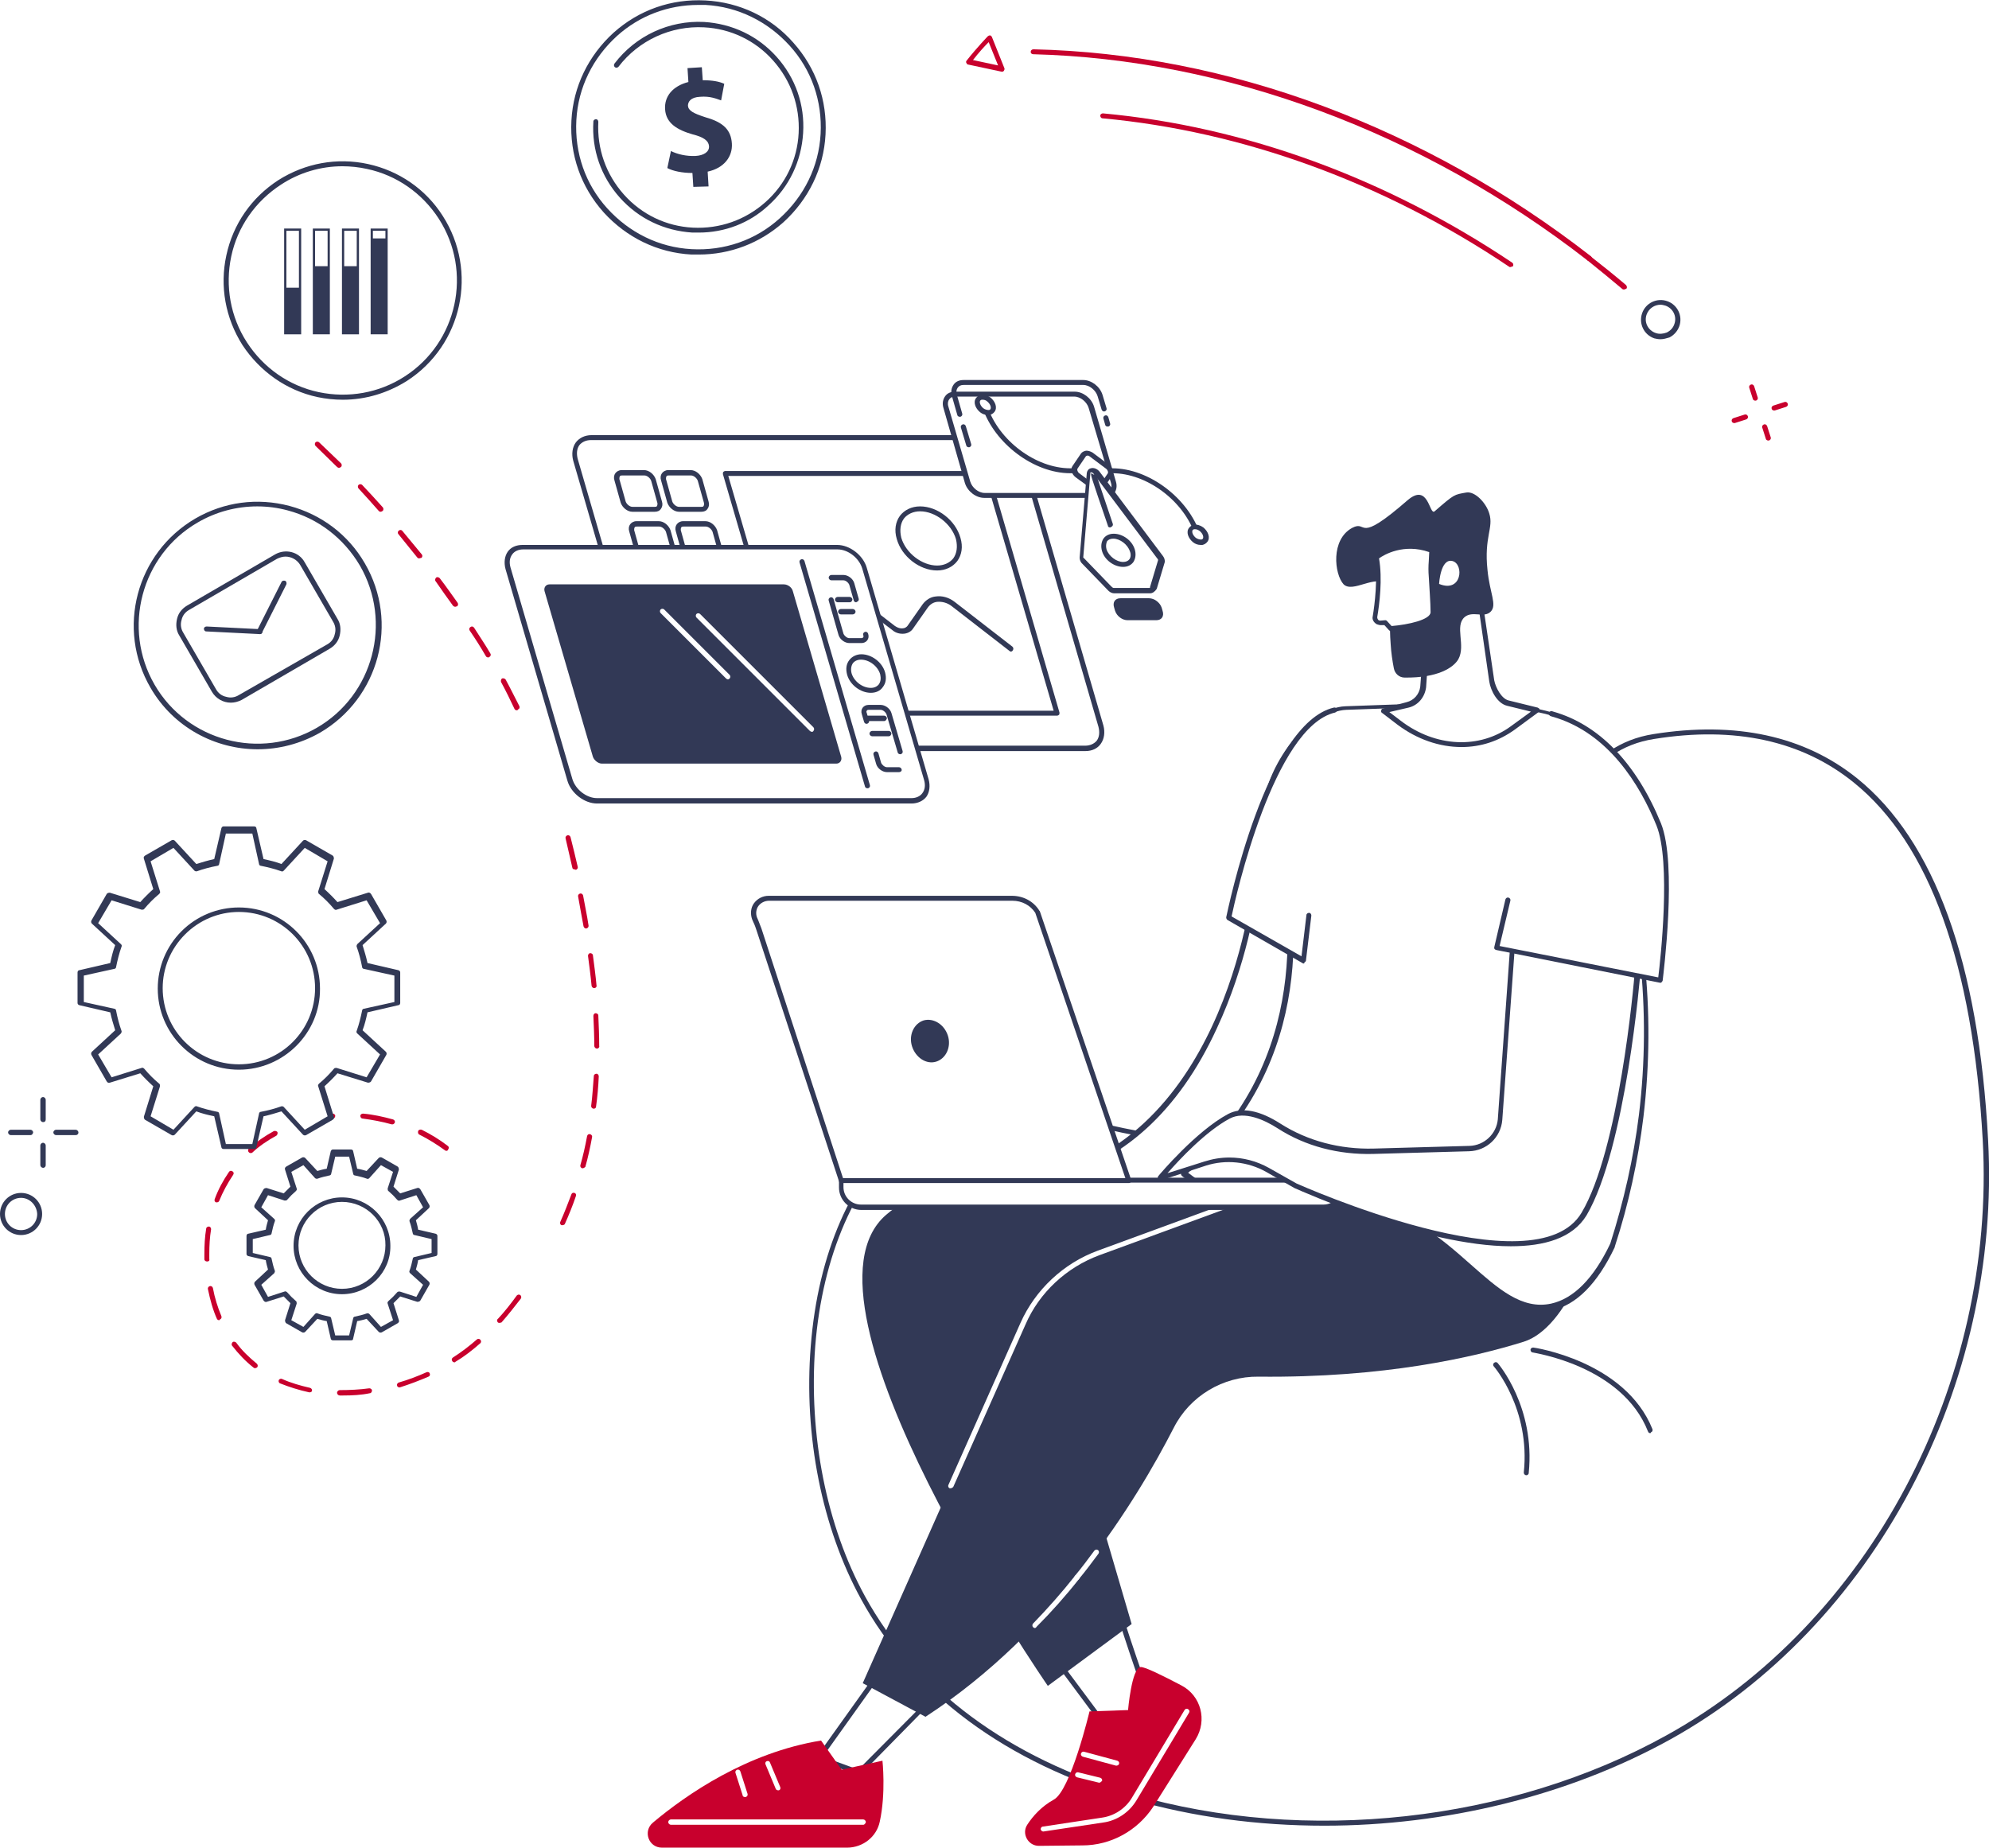 <?xml version="1.0" encoding="UTF-8"?>
<!-- Generator: Adobe Illustrator 24.1.0, SVG Export Plug-In . SVG Version: 6.00 Build 0)  -->
<svg xmlns="http://www.w3.org/2000/svg" xmlns:xlink="http://www.w3.org/1999/xlink" version="1.1" x="0px" y="0px" viewBox="0 0 443.8 412.3" style="enable-background:new 0 0 443.8 412.3;" xml:space="preserve">
<style type="text/css">
	.st0{display:none;}
	.st1{display:inline;opacity:0.52;}
	.st2{opacity:0.52;}
	.st3{opacity:0.39;fill:#A7C4EF;}
	.st4{fill:#FFFFFF;}
	.st5{fill:#1F2435;}
	.st6{fill:#0B1344;}
	.st7{clip-path:url(#SVGID_6_);fill:#404359;}
	.st8{fill:#F9F9F9;}
	.st9{fill:#FFFFFF;stroke:#FFFFFF;stroke-width:0.519;stroke-miterlimit:10;}
	.st10{fill:#EA0029;}
	.st11{fill-rule:evenodd;clip-rule:evenodd;fill:#EA0029;}
	.st12{fill:none;stroke:#FFFFFF;stroke-width:1.038;stroke-miterlimit:10;}
	.st13{fill-rule:evenodd;clip-rule:evenodd;fill:#EA0029;stroke:#EA0029;stroke-width:0.5;stroke-miterlimit:10;}
	.st14{fill:none;stroke:#FFFFFF;stroke-miterlimit:10;}
	.st15{clip-path:url(#SVGID_8_);fill:#404359;}
	.st16{opacity:0.56;fill:#383B54;}
	.st17{opacity:0.66;}
	.st18{opacity:0.56;clip-path:url(#SVGID_10_);fill:#383B54;}
	.st19{fill:#353B60;}
	.st20{fill:#A7C4EF;}
	.st21{fill:#00B955;}
	.st22{fill-rule:evenodd;clip-rule:evenodd;fill:#FFFFFF;}
	.st23{fill:#323956;}
	.st24{fill:url(#SVGID_11_);}
	.st25{fill:#DE473D;}
	.st26{fill:#E6605A;}
	.st27{fill:url(#SVGID_12_);}
	.st28{opacity:0.65;}
	.st29{opacity:0.58;clip-path:url(#SVGID_14_);}
	.st30{opacity:0.58;clip-path:url(#SVGID_16_);}
	.st31{fill:none;}
	.st32{fill:#D3E1E5;}
	.st33{fill:#B7CBD0;}
	.st34{fill:#8B9398;}
	.st35{fill:#778081;}
	.st36{fill:#ECECEC;}
	.st37{fill:#F4F0EE;}
	.st38{fill:#F3B68A;}
	.st39{fill:#769CB3;}
	.st40{fill:#2A3035;}
	.st41{opacity:0.72;fill:#1D2535;}
	.st42{fill:#FFFFFF;stroke:#FFFFFF;stroke-miterlimit:10;}
	.st43{fill:#151B26;}
	.st44{fill:#CE0A11;}
	.st45{fill:#BC0D0D;}
	.st46{fill:#981006;}
	.st47{fill:#AA0F0A;}
	.st48{fill:#FFFFFF;stroke:#FFFFFF;stroke-width:0.5;stroke-miterlimit:10;}
	.st49{fill:#FF7045;}
	.st50{fill:#323956;stroke:#323956;stroke-width:0.5;stroke-miterlimit:10;}
	.st51{fill:none;stroke:#323956;stroke-miterlimit:10;}
	.st52{fill:#909090;}
	.st53{fill:#9B9B9B;}
	.st54{fill:#7D7D7D;}
	.st55{fill:#686868;}
	.st56{fill:#393939;}
	.st57{fill:#606060;}
	.st58{clip-path:url(#SVGID_20_);}
	.st59{clip-path:url(#SVGID_22_);}
	.st60{fill-rule:evenodd;clip-rule:evenodd;fill:url(#SVGID_23_);}
	.st61{opacity:0.5;}
	.st62{clip-path:url(#SVGID_25_);}
	.st63{clip-path:url(#SVGID_27_);}
	.st64{clip-path:url(#SVGID_29_);}
	.st65{clip-path:url(#SVGID_33_);}
	.st66{clip-path:url(#SVGID_35_);}
	.st67{clip-path:url(#SVGID_37_);}
	.st68{clip-path:url(#SVGID_41_);}
	.st69{clip-path:url(#SVGID_43_);}
	.st70{clip-path:url(#SVGID_45_);}
	.st71{clip-path:url(#SVGID_53_);}
	.st72{fill:#2C2A2D;}
	.st73{clip-path:url(#SVGID_55_);}
	.st74{clip-path:url(#SVGID_57_);}
	.st75{clip-path:url(#SVGID_59_);}
	.st76{clip-path:url(#SVGID_65_);}
	.st77{fill:url(#SVGID_66_);}
	.st78{clip-path:url(#SVGID_68_);}
	.st79{clip-path:url(#SVGID_70_);}
	.st80{clip-path:url(#SVGID_72_);}
	.st81{clip-path:url(#SVGID_74_);}
	.st82{clip-path:url(#SVGID_78_);}
	.st83{clip-path:url(#SVGID_80_);}
	.st84{clip-path:url(#SVGID_82_);}
	.st85{clip-path:url(#SVGID_86_);}
	.st86{clip-path:url(#SVGID_88_);}
	.st87{clip-path:url(#SVGID_90_);}
	.st88{clip-path:url(#SVGID_94_);}
	.st89{clip-path:url(#SVGID_96_);}
	.st90{clip-path:url(#SVGID_98_);}
	.st91{clip-path:url(#SVGID_102_);}
	.st92{clip-path:url(#SVGID_104_);}
	.st93{clip-path:url(#SVGID_106_);}
	.st94{clip-path:url(#SVGID_108_);}
	.st95{clip-path:url(#SVGID_112_);}
	.st96{clip-path:url(#SVGID_114_);}
	.st97{clip-path:url(#SVGID_116_);}
	.st98{clip-path:url(#SVGID_120_);}
	.st99{clip-path:url(#SVGID_122_);}
	.st100{clip-path:url(#SVGID_124_);}
	.st101{clip-path:url(#SVGID_128_);}
	.st102{clip-path:url(#SVGID_130_);}
	.st103{clip-path:url(#SVGID_132_);}
	.st104{clip-path:url(#SVGID_138_);}
	.st105{fill-rule:evenodd;clip-rule:evenodd;fill:#8C8C8C;}
	.st106{opacity:0.32;fill-rule:evenodd;clip-rule:evenodd;fill:url(#SVGID_139_);}
	.st107{filter:url(#Adobe_OpacityMaskFilter);}
	.st108{mask:url(#SVGID_140_);}
	.st109{filter:url(#Adobe_OpacityMaskFilter_1_);}
	.st110{opacity:0.88;mask:url(#SVGID_141_);}
	.st111{fill:url(#SVGID_142_);}
	.st112{fill:#D10A11;}
	.st113{fill:#BF0D0D;}
	.st114{fill:#9B1006;}
	.st115{fill:#AD0F0A;}
	.st116{opacity:0.3;}
	.st117{fill:url(#SVGID_143_);}
	.st118{fill:url(#SVGID_144_);}
	.st119{fill:url(#SVGID_145_);}
	.st120{fill:url(#SVGID_146_);}
	.st121{fill:url(#SVGID_147_);}
	.st122{fill:none;stroke:#FFFFFF;stroke-width:1.709;stroke-linecap:round;stroke-miterlimit:10;}
	.st123{fill:url(#SVGID_148_);}
	.st124{fill:url(#SVGID_149_);}
	.st125{fill:url(#SVGID_150_);}
	.st126{fill:url(#SVGID_151_);}
	.st127{fill:url(#SVGID_152_);}
	.st128{fill:url(#SVGID_153_);}
	.st129{fill:url(#SVGID_154_);}
	.st130{fill:none;stroke:#606060;stroke-width:0.895;stroke-miterlimit:10;}
	.st131{fill:url(#SVGID_155_);}
	.st132{fill:url(#SVGID_156_);}
	.st133{opacity:0.8;}
	.st134{fill:#F4F4F4;}
	.st135{fill:none;stroke:#323956;stroke-width:2.203;stroke-linecap:round;stroke-linejoin:round;stroke-miterlimit:10;}
	.st136{fill:none;stroke:#323956;stroke-width:2.203;stroke-linecap:round;stroke-miterlimit:10;}
	.st137{filter:url(#Adobe_OpacityMaskFilter_2_);}
	.st138{opacity:0.88;clip-path:url(#SVGID_160_);mask:url(#SVGID_161_);}
	.st139{fill:#323956;stroke:#323956;stroke-width:0.711;stroke-miterlimit:10;}
	.st140{opacity:0.39;}
	.st141{filter:url(#Adobe_OpacityMaskFilter_3_);}
	.st142{opacity:0.88;clip-path:url(#SVGID_165_);mask:url(#SVGID_166_);}
	.st143{filter:url(#Adobe_OpacityMaskFilter_4_);}
	.st144{opacity:0.88;clip-path:url(#SVGID_168_);mask:url(#SVGID_169_);}
	.st145{fill:#1E2334;}
	.st146{filter:url(#Adobe_OpacityMaskFilter_5_);}
	.st147{opacity:0.88;clip-path:url(#SVGID_173_);mask:url(#SVGID_174_);}
	.st148{fill:none;stroke:#323956;stroke-width:2.284;stroke-linecap:round;stroke-linejoin:round;stroke-miterlimit:10;}
	.st149{fill:none;stroke:#323956;stroke-width:2.284;stroke-linecap:round;stroke-miterlimit:10;}
	.st150{clip-path:url(#SVGID_178_);fill:#404359;}
	.st151{opacity:0.56;clip-path:url(#SVGID_180_);fill:#383B54;}
	.st152{opacity:0.62;clip-path:url(#SVGID_180_);}
	.st153{opacity:0.62;}
	.st154{opacity:0.56;clip-path:url(#SVGID_182_);fill:#383B54;}
	.st155{clip-path:url(#SVGID_180_);fill:#353B60;}
	.st156{clip-path:url(#SVGID_180_);}
	.st157{opacity:0.58;clip-path:url(#SVGID_184_);}
	.st158{opacity:0.58;clip-path:url(#SVGID_186_);}
	.st159{clip-path:url(#SVGID_190_);}
	.st160{clip-path:url(#SVGID_192_);}
	.st161{fill-rule:evenodd;clip-rule:evenodd;fill:url(#SVGID_193_);}
	.st162{clip-path:url(#SVGID_195_);}
	.st163{clip-path:url(#SVGID_197_);}
	.st164{clip-path:url(#SVGID_199_);}
	.st165{clip-path:url(#SVGID_203_);}
	.st166{clip-path:url(#SVGID_205_);}
	.st167{clip-path:url(#SVGID_207_);}
	.st168{clip-path:url(#SVGID_211_);}
	.st169{clip-path:url(#SVGID_213_);}
	.st170{clip-path:url(#SVGID_215_);}
	.st171{clip-path:url(#SVGID_223_);}
	.st172{clip-path:url(#SVGID_225_);}
	.st173{clip-path:url(#SVGID_227_);}
	.st174{clip-path:url(#SVGID_229_);}
	.st175{clip-path:url(#SVGID_235_);}
	.st176{fill:url(#SVGID_236_);}
	.st177{clip-path:url(#SVGID_238_);}
	.st178{clip-path:url(#SVGID_240_);}
	.st179{clip-path:url(#SVGID_242_);}
	.st180{clip-path:url(#SVGID_244_);}
	.st181{clip-path:url(#SVGID_248_);}
	.st182{clip-path:url(#SVGID_250_);}
	.st183{clip-path:url(#SVGID_252_);}
	.st184{clip-path:url(#SVGID_256_);}
	.st185{clip-path:url(#SVGID_258_);}
	.st186{clip-path:url(#SVGID_260_);}
	.st187{clip-path:url(#SVGID_264_);}
	.st188{clip-path:url(#SVGID_266_);}
	.st189{clip-path:url(#SVGID_268_);}
	.st190{clip-path:url(#SVGID_272_);}
	.st191{clip-path:url(#SVGID_274_);}
	.st192{clip-path:url(#SVGID_276_);}
	.st193{clip-path:url(#SVGID_278_);}
	.st194{clip-path:url(#SVGID_282_);}
	.st195{clip-path:url(#SVGID_284_);}
	.st196{clip-path:url(#SVGID_286_);}
	.st197{clip-path:url(#SVGID_290_);}
	.st198{clip-path:url(#SVGID_292_);}
	.st199{clip-path:url(#SVGID_294_);}
	.st200{clip-path:url(#SVGID_298_);}
	.st201{clip-path:url(#SVGID_300_);}
	.st202{clip-path:url(#SVGID_302_);}
	.st203{clip-path:url(#SVGID_308_);}
	.st204{opacity:0.32;fill-rule:evenodd;clip-rule:evenodd;fill:url(#SVGID_309_);}
	.st205{filter:url(#Adobe_OpacityMaskFilter_6_);}
	.st206{opacity:0.88;clip-path:url(#SVGID_313_);mask:url(#SVGID_314_);}
	.st207{filter:url(#Adobe_OpacityMaskFilter_7_);}
	.st208{opacity:0.88;clip-path:url(#SVGID_318_);mask:url(#SVGID_319_);}
	.st209{filter:url(#Adobe_OpacityMaskFilter_8_);}
	.st210{opacity:0.88;clip-path:url(#SVGID_321_);mask:url(#SVGID_322_);}
	.st211{filter:url(#Adobe_OpacityMaskFilter_9_);}
	.st212{opacity:0.88;clip-path:url(#SVGID_326_);mask:url(#SVGID_327_);}
	.st213{clip-path:url(#SVGID_331_);fill:#404359;}
	.st214{opacity:0.56;clip-path:url(#SVGID_333_);fill:#383B54;}
	.st215{opacity:0.77;}
	.st216{opacity:0.58;clip-path:url(#SVGID_337_);}
	.st217{opacity:0.58;clip-path:url(#SVGID_339_);}
	.st218{clip-path:url(#SVGID_343_);}
	.st219{clip-path:url(#SVGID_345_);}
	.st220{fill-rule:evenodd;clip-rule:evenodd;fill:url(#SVGID_346_);}
	.st221{clip-path:url(#SVGID_348_);}
	.st222{clip-path:url(#SVGID_350_);}
	.st223{clip-path:url(#SVGID_352_);}
	.st224{clip-path:url(#SVGID_356_);}
	.st225{clip-path:url(#SVGID_358_);}
	.st226{clip-path:url(#SVGID_360_);}
	.st227{clip-path:url(#SVGID_364_);}
	.st228{clip-path:url(#SVGID_366_);}
	.st229{clip-path:url(#SVGID_368_);}
	.st230{clip-path:url(#SVGID_376_);}
	.st231{clip-path:url(#SVGID_378_);}
	.st232{clip-path:url(#SVGID_380_);}
	.st233{clip-path:url(#SVGID_382_);}
	.st234{clip-path:url(#SVGID_388_);}
	.st235{fill:url(#SVGID_389_);}
	.st236{clip-path:url(#SVGID_391_);}
	.st237{clip-path:url(#SVGID_393_);}
	.st238{clip-path:url(#SVGID_395_);}
	.st239{clip-path:url(#SVGID_397_);}
	.st240{clip-path:url(#SVGID_401_);}
	.st241{clip-path:url(#SVGID_403_);}
	.st242{clip-path:url(#SVGID_405_);}
	.st243{clip-path:url(#SVGID_409_);}
	.st244{clip-path:url(#SVGID_411_);}
	.st245{clip-path:url(#SVGID_413_);}
	.st246{clip-path:url(#SVGID_417_);}
	.st247{clip-path:url(#SVGID_419_);}
	.st248{clip-path:url(#SVGID_421_);}
	.st249{clip-path:url(#SVGID_425_);}
	.st250{clip-path:url(#SVGID_427_);}
	.st251{clip-path:url(#SVGID_429_);}
	.st252{clip-path:url(#SVGID_431_);}
	.st253{clip-path:url(#SVGID_435_);}
	.st254{clip-path:url(#SVGID_437_);}
	.st255{clip-path:url(#SVGID_439_);}
	.st256{clip-path:url(#SVGID_443_);}
	.st257{clip-path:url(#SVGID_445_);}
	.st258{clip-path:url(#SVGID_447_);}
	.st259{clip-path:url(#SVGID_451_);}
	.st260{clip-path:url(#SVGID_453_);}
	.st261{clip-path:url(#SVGID_455_);}
	.st262{clip-path:url(#SVGID_461_);}
	.st263{opacity:0.32;fill-rule:evenodd;clip-rule:evenodd;fill:url(#SVGID_462_);}
	.st264{filter:url(#Adobe_OpacityMaskFilter_10_);}
	.st265{opacity:0.88;clip-path:url(#SVGID_466_);mask:url(#SVGID_467_);}
	.st266{filter:url(#Adobe_OpacityMaskFilter_11_);}
	.st267{opacity:0.88;clip-path:url(#SVGID_471_);mask:url(#SVGID_472_);}
	.st268{filter:url(#Adobe_OpacityMaskFilter_12_);}
	.st269{opacity:0.88;clip-path:url(#SVGID_474_);mask:url(#SVGID_475_);}
	.st270{filter:url(#Adobe_OpacityMaskFilter_13_);}
	.st271{opacity:0.88;clip-path:url(#SVGID_479_);mask:url(#SVGID_480_);}
	.st272{opacity:0.5;fill:#1F2435;}
	.st273{opacity:0.12;fill:#1F2435;}
	.st274{opacity:0.15;fill:#1F2435;}
	.st275{opacity:0.56;fill:#D1D1D1;}
	.st276{clip-path:url(#SVGID_486_);fill:#1F2435;}
	.st277{opacity:0.57;fill:#A7C4EF;}
	.st278{fill:#323956;stroke:#323956;stroke-width:0.392;stroke-miterlimit:10;}
	.st279{fill:#323956;stroke:#323956;stroke-width:0.479;stroke-miterlimit:10;}
	.st280{fill:none;stroke:#323956;stroke-width:0.958;stroke-miterlimit:10;}
	.st281{opacity:7.000000e-02;fill:#353B60;}
	.st282{fill:#494949;}
	.st283{clip-path:url(#SVGID_488_);fill:#404359;}
	.st284{clip-path:url(#SVGID_490_);fill:#1F2435;}
	.st285{fill:#EEEEF0;}
	.st286{fill:#F7F7F7;}
	.st287{clip-path:url(#SVGID_492_);fill:#404359;}
	.st288{clip-path:url(#SVGID_494_);fill:#1F2435;}
	.st289{fill:#606060;stroke:#606060;stroke-miterlimit:10;}
	.st290{fill-rule:evenodd;clip-rule:evenodd;fill:#353B60;}
	.st291{fill:#494949;stroke:#494949;stroke-miterlimit:10;}
	.st292{clip-path:url(#SVGID_496_);fill:#404359;}
	.st293{clip-path:url(#SVGID_498_);fill:#1F2435;}
	.st294{clip-path:url(#SVGID_500_);fill:#404359;}
	.st295{clip-path:url(#SVGID_502_);fill:#1F2435;}
	.st296{clip-path:url(#SVGID_504_);fill:#404359;}
	.st297{fill:#DFE3E8;}
	.st298{fill:#B9BEC6;}
	.st299{clip-path:url(#SVGID_506_);fill:#1F2435;}
	.st300{clip-path:url(#SVGID_508_);fill:#404359;}
	.st301{clip-path:url(#SVGID_510_);fill:#1F2435;}
	.st302{clip-path:url(#SVGID_514_);fill:#404359;}
	.st303{clip-path:url(#SVGID_516_);fill:#1F2435;}
	.st304{clip-path:url(#SVGID_518_);fill:#404359;}
	.st305{fill:#020202;}
	.st306{fill:none;stroke:#FFFFFF;stroke-width:2.28;stroke-linecap:round;stroke-linejoin:round;stroke-miterlimit:10;}
	.st307{display:inline;opacity:0.75;fill:#FFFFFF;}
	.st308{display:inline;}
	.st309{clip-path:url(#SVGID_531_);}
	.st310{fill:url(#SVGID_533_);}
	.st311{fill:url(#SVGID_534_);}
	.st312{fill:url(#SVGID_535_);}
	.st313{fill:url(#SVGID_536_);}
	.st314{fill:url(#SVGID_537_);}
	.st315{fill:url(#SVGID_538_);}
	.st316{fill:url(#SVGID_539_);}
	.st317{fill:url(#SVGID_540_);}
	.st318{fill:url(#SVGID_541_);}
	.st319{fill:url(#SVGID_542_);}
	.st320{fill:url(#SVGID_543_);}
	.st321{fill:url(#SVGID_544_);}
	.st322{fill:url(#SVGID_545_);}
	.st323{fill:url(#SVGID_546_);}
	.st324{fill:url(#SVGID_547_);}
	.st325{fill:url(#SVGID_548_);}
	.st326{fill:url(#SVGID_549_);}
	.st327{fill:url(#SVGID_550_);}
	.st328{fill:url(#SVGID_551_);}
	.st329{fill:url(#SVGID_552_);}
	.st330{fill:#E9EBED;}
	.st331{fill:#5B5B5F;}
	.st332{fill:#CC0A11;}
	.st333{fill:#BA0D0D;}
	.st334{fill:#961006;}
	.st335{fill:#A80E09;}
	.st336{fill:url(#SVGID_553_);}
	.st337{fill:url(#SVGID_554_);}
	.st338{fill:url(#SVGID_555_);}
	.st339{fill:url(#SVGID_556_);}
	.st340{fill:#E3E5E7;}
	.st341{fill:#B12318;}
	.st342{fill:#D42B18;}
	.st343{fill:#DC3B2A;}
	.st344{fill:#DF5148;}
	.st345{fill:#DE4545;}
	.st346{opacity:0.83;fill:url(#SVGID_557_);}
	.st347{fill:#D3671B;}
	.st348{fill:#E3802F;}
	.st349{fill:#E58B2B;}
	.st350{fill:#E6A43A;}
	.st351{fill:#FFAF28;}
	.st352{opacity:0.71;fill:url(#SVGID_558_);}
	.st353{fill:#CE2C80;}
	.st354{fill:#D14480;}
	.st355{fill:#D66381;}
	.st356{fill:#DB8086;}
	.st357{fill:#DF8487;}
	.st358{opacity:0.74;fill:url(#SVGID_559_);}
	.st359{fill:#792471;}
	.st360{fill:#87327C;}
	.st361{fill:#9E4080;}
	.st362{fill:#AE4C80;}
	.st363{fill:#B54480;}
	.st364{opacity:0.7;fill:url(#SVGID_560_);}
	.st365{fill:#C2096D;}
	.st366{fill:#559FAC;}
	.st367{fill:#666261;}
	.st368{fill:none;stroke:#AA261C;stroke-width:1.056;stroke-miterlimit:10;stroke-dasharray:5.281,5.281;}
	.st369{fill:#AA261C;}
	.st370{fill:none;stroke:#74266C;stroke-width:1.056;stroke-miterlimit:10;stroke-dasharray:5.281,5.281;}
	.st371{fill:#74266C;}
	.st372{fill:none;stroke:#C1307A;stroke-width:1.056;stroke-miterlimit:10;stroke-dasharray:5.281,5.281;}
	.st373{fill:#C1307A;}
	.st374{fill:none;stroke:#CD671F;stroke-width:1.056;stroke-miterlimit:10;stroke-dasharray:5.281,5.281;}
	.st375{fill:#CD671F;}
	.st376{fill:none;stroke:#666261;stroke-width:0.528;stroke-miterlimit:10;}
	.st377{fill:#D60614;}
	.st378{fill:#C60A11;}
	.st379{fill:#B40D0D;}
	.st380{fill:#901006;}
	.st381{fill:#A20E09;}
	.st382{opacity:0.15;}
	.st383{fill:#F5F5F7;}
	.st384{fill:#EEEEF3;}
	.st385{fill:#E8E8EF;}
	.st386{fill:#E1E1EB;}
	.st387{fill:#DBDBE7;}
	.st388{fill:#D4D4E3;}
	.st389{fill:#CECEDF;}
	.st390{fill:#C8C8DB;}
	.st391{fill:#C1C1D6;}
	.st392{fill:#BBBBD2;}
	.st393{fill:#B4B4CE;}
	.st394{fill:#AEAECA;}
	.st395{fill:#A8A8C6;}
	.st396{fill:#A1A1C2;}
	.st397{fill:#9B9BBE;}
	.st398{fill:#9494BA;}
	.st399{fill:#8E8EB6;}
	.st400{fill:#8888B2;}
	.st401{fill:#8181AE;}
	.st402{fill:#7F7FAA;}
	.st403{fill:#7878A6;}
	.st404{fill:#7272A2;}
	.st405{fill:#6B6B9E;}
	.st406{fill:#65659A;}
	.st407{fill:#5F5F96;}
	.st408{fill:#585892;}
	.st409{fill:#52528E;}
	.st410{fill:#4B4B89;}
	.st411{fill:#454585;}
	.st412{fill:#3F3F81;}
	.st413{fill:#383880;}
	.st414{fill:#32327D;}
	.st415{fill:#2B2B79;}
	.st416{fill:#252575;}
	.st417{fill:#1E1E71;}
	.st418{fill:#18186D;}
	.st419{fill:#F5F5F5;}
	.st420{fill:url(#SVGID_561_);}
	.st421{fill:#C8002D;}
	.st422{fill:url(#SVGID_564_);}
	.st423{fill:url(#SVGID_565_);}
	.st424{fill:none;stroke:#FFFFFF;stroke-width:0.708;stroke-linecap:round;stroke-miterlimit:10;}
	.st425{fill:#D70613;}
	.st426{fill:#A8D0F3;}
	.st427{opacity:0.129;}
	.st428{fill:url(#SVGID_566_);}
	.st429{opacity:0.56;fill:url(#SVGID_567_);}
	.st430{fill:none;stroke:#C8002D;stroke-miterlimit:10;}
	.st431{fill:#383B54;}
</style>
<g id="TEMPLATE" class="st0">
</g>
<g id="Capa_1">
	<g id="Freelance_work_2_2_">
		<g>
			<g>
				<g>
					<path class="st4" d="M369,164.4c40.5-6.4,69.9,16.9,74,90.1c3,54.4-25.4,108.2-70.7,133.3c-60.3,33.4-150.1,23-179.7-31.2       c-17.7-32.4-15.2-82.8,9.3-103.1c24.6-20.3,52.1,14.4,97-5C348.8,226.9,336.4,169.6,369,164.4z"></path>
					<path class="st23" d="M295.5,407.4c-14.7,0-29.3-1.9-43-5.9c-28-8.1-48.9-23.6-60.4-44.7c-8.7-15.9-12.8-36.4-11.2-56.4       c1.6-20.6,9.1-37.9,20.7-47.4c12.1-10,24.9-6.9,39.8-3.4c16.1,3.9,34.3,8.2,57.3-1.7c26.6-11.5,35.2-32.9,42.9-51.8       c6.5-16,12-29.9,27.4-32.3c18.3-2.9,33.6,0.4,45.4,9.9c17.2,13.9,27.1,41,29.2,80.7c3,54.8-25.5,108.6-71,133.8       C349.8,400.8,322.4,407.4,295.5,407.4z M220.6,247.3c-6.5,0-12.5,1.6-18.4,6.5c-11.3,9.4-18.7,26.4-20.3,46.6       c-1.5,19.8,2.5,40.1,11.1,55.8c11.4,20.8,32,36.1,59.7,44.2c38.6,11.2,84.3,6.2,119.2-13.2c45.2-25,73.5-78.4,70.5-132.8       c-2.2-39.3-11.9-66.2-28.8-79.8c-11.5-9.3-26.5-12.6-44.5-9.7l-0.1-0.6l0.1,0.6c-14.8,2.3-20.2,15.9-26.6,31.6       c-7.7,19.1-16.4,40.7-43.5,52.4c-23.4,10.1-41.8,5.6-58,1.7C233.8,248.9,227,247.3,220.6,247.3z"></path>
				</g>
				<g>
					<path class="st23" d="M368.2,319.8c-0.2,0-0.4-0.1-0.5-0.4c-5.8-14.7-25.5-17.5-25.7-17.6c-0.3,0-0.5-0.3-0.5-0.6       c0-0.3,0.3-0.5,0.6-0.5c0.2,0,20.5,3,26.6,18.2c0.1,0.3,0,0.6-0.3,0.7C368.3,319.8,368.3,319.8,368.2,319.8z"></path>
					<path class="st23" d="M340.6,329.2C340.5,329.2,340.5,329.2,340.6,329.2c-0.4,0-0.6-0.3-0.6-0.6c1.5-14.2-6.6-23.6-6.7-23.7       c-0.2-0.2-0.2-0.6,0.1-0.8c0.2-0.2,0.6-0.2,0.8,0.1c0.1,0.1,8.4,9.8,6.9,24.5C341.1,329,340.8,329.2,340.6,329.2z"></path>
				</g>
			</g>
			<g>
				<g>
					<g>
						<g>
							<path class="st4" d="M258,383c-1.3-1.3-8.6-24.1-8.6-24.1l-14.5,10.4l15.9,21.4L258,383z"></path>
							<path class="st23" d="M250.8,391.2C250.7,391.2,250.7,391.2,250.8,391.2c-0.2,0-0.4-0.1-0.5-0.2l-15.9-21.4         c-0.1-0.1-0.1-0.3-0.1-0.4c0-0.1,0.1-0.3,0.2-0.4l14.5-10.4c0.1-0.1,0.3-0.1,0.5-0.1c0.2,0.1,0.3,0.2,0.4,0.4         c2.8,8.7,7.6,22.9,8.5,23.9c0.2,0.2,0.2,0.6,0,0.8l-7.2,7.6C251.1,391.1,250.9,391.2,250.8,391.2z M235.6,369.4l15.2,20.4         l6.5-6.8c-1.7-3.1-6.7-18.4-8.2-23.2L235.6,369.4z"></path>
						</g>
						<g>
							<path class="st421" d="M231.8,411.9l9.7-0.1c6.4,0,12.3-3.3,15.8-8.6l9.5-15.1c2.6-4.2,1.2-9.7-3.2-12         c-4-2.1-8.2-4.2-9.1-4.1c-2,0.2-2.8,9.6-2.8,9.6l-8.6,0.3c0,0-4.2,17.7-8,19.7c-2.7,1.5-4.6,3.6-5.9,5.6         C227.9,409.2,229.4,411.9,231.8,411.9z"></path>
							<path class="st4" d="M232.8,408.7c-0.3,0-0.5-0.2-0.6-0.5c0-0.3,0.2-0.6,0.5-0.6l13.2-2c2.8-0.4,5.3-2.1,6.7-4.5l11.7-19.5         c0.2-0.3,0.5-0.4,0.8-0.2c0.3,0.2,0.4,0.5,0.2,0.8l-11.7,19.5c-1.6,2.7-4.4,4.6-7.5,5L232.8,408.7         C232.8,408.7,232.8,408.7,232.8,408.7z"></path>
							<path class="st4" d="M249.1,394c0,0-0.1,0-0.1,0l-7.4-2c-0.3-0.1-0.5-0.4-0.4-0.7c0.1-0.3,0.4-0.5,0.7-0.4l7.4,2         c0.3,0.1,0.5,0.4,0.4,0.7C249.6,393.9,249.3,394,249.1,394z"></path>
							<path class="st4" d="M245.3,397.8c0,0-0.1,0-0.1,0l-4.9-1.2c-0.3-0.1-0.5-0.4-0.4-0.7c0.1-0.3,0.4-0.5,0.7-0.4l4.9,1.2         c0.3,0.1,0.5,0.4,0.4,0.7C245.7,397.6,245.5,397.8,245.3,397.8z"></path>
						</g>
						<g>
							<polygon class="st4" points="208.5,378.7 191.6,395.6 182.7,392.3 198.2,370.6        "></polygon>
							<path class="st23" d="M191.6,396.1c-0.1,0-0.1,0-0.2,0l-8.9-3.3c-0.2-0.1-0.3-0.2-0.3-0.4c-0.1-0.2,0-0.3,0.1-0.5l15.5-21.7         c0.1-0.1,0.2-0.2,0.4-0.2c0.2,0,0.3,0,0.4,0.1l10.2,8c0.1,0.1,0.2,0.2,0.2,0.4c0,0.2,0,0.3-0.2,0.4L192,396         C191.9,396.1,191.8,396.1,191.6,396.1z M183.6,392l7.9,2.9l16.1-16.2l-9.3-7.3L183.6,392z"></path>
						</g>
						<g>
							<path class="st421" d="M196.9,392.9c0,0,0.8,7.2-0.6,13.6c-0.7,3.4-3.8,5.8-7.3,5.8h-41.3c-3,0-4.3-3.7-2-5.6         c7.4-6.2,20.9-15.6,37.5-18.3l4.6,6.5L196.9,392.9z"></path>
							<path class="st4" d="M192.6,407.2h-42.9c-0.3,0-0.6-0.3-0.6-0.6c0-0.3,0.3-0.6,0.6-0.6h42.9c0.3,0,0.6,0.3,0.6,0.6         C193.1,406.9,192.9,407.2,192.6,407.2z"></path>
							<path class="st4" d="M173.6,399.5c-0.2,0-0.4-0.1-0.5-0.3l-2.3-5.5c-0.1-0.3,0-0.6,0.3-0.7c0.3-0.1,0.6,0,0.7,0.3l2.3,5.5         c0.1,0.3,0,0.6-0.3,0.7C173.8,399.5,173.7,399.5,173.6,399.5z"></path>
							<path class="st4" d="M166.2,401c-0.2,0-0.5-0.1-0.5-0.4l-1.6-5c-0.1-0.3,0.1-0.6,0.4-0.7c0.3-0.1,0.6,0.1,0.7,0.4l1.6,5         c0.1,0.3-0.1,0.6-0.4,0.7C166.3,401,166.2,401,166.2,401z"></path>
						</g>
						<path class="st23" d="M297.6,260.2c0,0-77-9-99.9,10.9c-22.9,19.8,36.1,105.1,36.1,105.1l18.7-13.8L234.8,302l71.2-20.2        L297.6,260.2z"></path>
						<path class="st23" d="M340,299.4c-11.2,3.5-31.2,8.1-59.2,7.8c-7.9-0.1-15.3,4.3-18.9,11.4c-8.3,16.2-26.2,45.5-55.4,64.5        l-14-7.5l35.6-80.2c3.3-7.3,9.3-13,16.8-15.8l70.6-25.9c0,0,21.9-6.1,32.6,13.4c1.9,3.5,5.5-2.7,6.3,0.1        C357.4,276.8,349.6,296.4,340,299.4z"></path>
						<path class="st4" d="M212.1,332.1c-0.1,0-0.2,0-0.2,0c-0.3-0.1-0.4-0.5-0.3-0.7l16.1-36.2c3.3-7.4,9.6-13.3,17.2-16.1        l33.8-12.4c0.3-0.1,0.6,0,0.7,0.3c0.1,0.3,0,0.6-0.3,0.7l-33.8,12.4c-7.3,2.7-13.4,8.3-16.5,15.5l-16.1,36.2        C212.5,332,212.3,332.1,212.1,332.1z"></path>
						<path class="st4" d="M230.9,363.3c-0.1,0-0.3-0.1-0.4-0.2c-0.2-0.2-0.2-0.6,0-0.8c3.2-3.3,6.4-6.9,9.4-10.7        c0.2-0.2,0.5-0.3,0.8-0.1c0.2,0.2,0.3,0.5,0.1,0.8c-3,3.8-6.2,7.4-9.5,10.7C231.2,363.2,231,363.3,230.9,363.3z"></path>
						<path class="st4" d="M240.3,352.6c-0.1,0-0.2,0-0.4-0.1c-0.2-0.2-0.3-0.5-0.1-0.8c1.5-1.8,3-3.8,4.4-5.7        c0.2-0.2,0.5-0.3,0.8-0.1c0.2,0.2,0.3,0.5,0.1,0.8c-1.4,1.9-2.9,3.9-4.4,5.7C240.6,352.5,240.5,352.6,240.3,352.6z"></path>
					</g>
					<g>
						<g>
							<path class="st4" d="M280.1,198c0,0-6.8,61.5-52.2,65.5l52.2,0.7c0,0,19.3-39.2,20.1-54.5C301.1,194.5,280.1,198,280.1,198z"></path>
							<path class="st23" d="M280.1,264.8C280.1,264.8,280.1,264.8,280.1,264.8l-52.3-0.7c-0.3,0-0.5-0.2-0.6-0.5         c0-0.3,0.2-0.6,0.5-0.6c23.2-2.1,36-19.6,42.7-33.9c7.3-15.6,9-30.9,9-31.1c0-0.3,0.2-0.5,0.5-0.5c0.5-0.1,11.6-1.9,17.4,3.3         c2.4,2.2,3.5,5.2,3.3,9c-0.8,15.2-19.4,53.1-20.2,54.7C280.6,264.7,280.4,264.8,280.1,264.8z M234.5,263.1l45.3,0.6         c1.8-3.8,19.2-39.7,19.9-53.9c0.2-3.5-0.8-6.2-3-8.2c-4.8-4.3-14-3.4-16.1-3.1c-0.3,2.6-2.4,16.7-9.1,31         C263,248,250.3,259.5,234.5,263.1z"></path>
						</g>
						<g>
							<path class="st4" d="M344.9,158.9c-8.8-2.1-12.5-2.1-44.6-0.9c-7.8,0.3-16.6,12.6-17.5,20.3c2.5,7.5,13.4,41.9-6.7,70.7         c-2.8,4.1-6.7,8.6-12,12.9c3,2.4,7.6,5.6,13.9,7.4c10.3,3.1,15.5-0.2,23.9,0c22.1,0.7,30.1,25.2,44.4,22.1         c3.8-0.8,8.8-3.8,13.6-13.7c2.7-8.3,5.1-17.9,6.4-28.9c3.6-29.7-2.3-54.4-7.5-69.9C357.1,174,355.3,161.4,344.9,158.9z"></path>
							<path class="st23" d="M343.7,292.3c-5.9,0-10.7-4.3-16.2-9.3c-6.7-6-14.3-12.8-25.7-13.1c-3-0.1-5.6,0.3-8.1,0.7         c-4.5,0.7-9.2,1.3-15.9-0.7c-5-1.5-9.7-4-14.1-7.5c-0.1-0.1-0.2-0.3-0.2-0.4c0-0.2,0.1-0.3,0.2-0.4c4.6-3.7,8.6-8,11.9-12.8         c18.3-26.3,10.7-57.9,6.6-70.2c0-0.1,0-0.2,0-0.2c0.9-7.6,9.7-20.5,18-20.8c32.6-1.2,35.9-1.1,44.7,1         c9.3,2.2,11.9,12.1,13.5,18c0.3,0.9,0.5,1.7,0.7,2.4c7.9,23.2,10.4,46.8,7.6,70.2c-1.2,9.8-3.3,19.5-6.4,29c0,0,0,0,0,0.1         c-3.9,8.2-8.6,12.9-14,14.1C345.5,292.2,344.6,292.3,343.7,292.3z M300.9,268.8c0.3,0,0.6,0,0.9,0         c11.7,0.4,19.5,7.3,26.4,13.4c6.1,5.4,11.4,10.1,17.9,8.7c5-1.1,9.5-5.6,13.2-13.4c3-9.4,5.2-19.1,6.4-28.8         c2.8-23.2,0.3-46.7-7.5-69.7c-0.2-0.7-0.4-1.5-0.7-2.5c-1.5-5.7-4-15.1-12.7-17.2c-8.6-2-12-2.1-44.4-0.9         c-7.8,0.3-16,12.4-16.9,19.7c4.2,12.6,11.8,44.5-6.8,71.1c-3.2,4.6-7.1,8.8-11.6,12.5c4.1,3.2,8.5,5.5,13.1,6.9         c6.5,1.9,10.9,1.3,15.5,0.6C295.9,269.1,298.3,268.8,300.9,268.8z"></path>
						</g>
						<path class="st4" d="M274.2,204.9c0,0,8.7-42.8,23.6-46.4l-6.9,55.9L274.2,204.9z"></path>
						<path class="st23" d="M290.9,215c-0.1,0-0.2,0-0.3-0.1l-16.7-9.6c-0.2-0.1-0.3-0.4-0.3-0.6c0.4-1.8,8.9-43.2,24-46.8        c0.3-0.1,0.6,0.1,0.7,0.4c0.1,0.3-0.1,0.6-0.4,0.7c-13.7,3.2-22.2,41.2-23.1,45.5l15.6,8.9l1.1-9.2c0-0.3,0.3-0.5,0.6-0.5        c0.3,0,0.5,0.3,0.5,0.6l-1.2,10c0,0.2-0.1,0.3-0.3,0.4C291,215,291,215,290.9,215z"></path>
					</g>
					<g>
						<g>
							<g>
								<path class="st4" d="M318.6,138.4l-1.1,14.8c-0.2,1.9-1.6,3.5-3.5,4l-5.2,1.4l3.4,2.6c7.5,5.7,17.8,6.9,25.3,1.2l5.3-3.9          l-6.5-1.6c-1.9-0.4-3.3-3.1-3.6-4.9l-2.9-19.6L318.6,138.4z"></path>
								<path class="st23" d="M326.1,166.7c-4.9,0-9.9-1.7-14.3-5l-3.4-2.6c-0.2-0.1-0.3-0.3-0.2-0.6c0-0.2,0.2-0.4,0.4-0.4l5.2-1.4          c1.7-0.4,2.9-1.8,3.1-3.5l1.1-14.8c0-0.2,0.1-0.4,0.3-0.5l11.4-6.1c0.2-0.1,0.4-0.1,0.5,0c0.2,0.1,0.3,0.2,0.3,0.4l2.9,19.6          c0.3,1.6,1.6,4.1,3.2,4.5l6.5,1.6c0.2,0.1,0.4,0.2,0.4,0.4c0,0.2,0,0.4-0.2,0.6l-5.3,3.9          C334.4,165.4,330.4,166.7,326.1,166.7z M310,158.9l2.5,1.9c7.8,6,17.7,6.4,24.7,1.2l4.4-3.2l-5.3-1.3          c-2.2-0.5-3.7-3.4-4-5.4l-2.7-18.8l-10.4,5.6l-1,14.5c-0.3,2.2-1.8,4-3.9,4.5L310,158.9z"></path>
							</g>
							<g>
								<path class="st23" d="M301.7,117.8c3.6-1.9,0.7,4,12.4-6.2c4.7-4,4.8,3.5,6,2.5c4.5-3.9,4.3-3.7,7.1-4.2          c1.9-0.3,4.4,2.3,5.1,4.7c1,3.2-1.2,5.2-0.4,12.6c0.5,5.2,2.2,7.8,0.7,9.3c-1.5,1.5-4-0.3-5.8,1.2c-2.3,2,0.3,6.3-1.4,9.4          c-1.1,1.9-4.6,4.2-12,4.1c-1.2,0-2.2-0.9-2.4-2.1c-0.3-1.5-0.6-3.5-0.7-5.3c-0.7-8.9,1.3-11.9-0.6-13.4          c-2.9-2.3-7.8,2-9.9,0C297.7,128.1,296.9,120.4,301.7,117.8z"></path>
								<g>
									<path class="st4" d="M319.4,122.8l-0.1,2.4c-0.1,1.1-0.1,2.3,0,3.4c0.2,2.1,0.4,5.8,0.4,7.9c0,3.1-9.5,3.7-9.5,3.7           l-1.2-1.3l-1.1,0c-0.2,0-0.4,0-0.6-0.1c-0.5-0.2-0.7-0.8-0.6-1.3c0.4-2.7,1.2-8.7,0.4-13.3           C307.1,124.3,312.3,120,319.4,122.8z"></path>
									<path class="st23" d="M310.3,140.8c-0.2,0-0.3-0.1-0.4-0.2l-1-1.1l-0.8,0c-0.3,0-0.6-0.1-0.9-0.2c-0.7-0.4-1.1-1.1-0.9-1.8           c0.4-2.4,1.2-8.5,0.4-13.1c0-0.2,0-0.4,0.2-0.5c0.2-0.2,5.6-4.4,12.9-1.6c0.2,0.1,0.4,0.3,0.4,0.6l-0.1,2.4           c-0.1,1.1-0.1,2.2,0,3.4c0.2,2.1,0.4,5.9,0.4,8C320.3,140,312,140.7,310.3,140.8C310.3,140.8,310.3,140.8,310.3,140.8z            M309.1,138.4c0.2,0,0.3,0.1,0.4,0.2l1,1.1c3.7-0.3,8.7-1.4,8.7-3.1c0-2.1-0.3-5.8-0.4-7.9c-0.1-1.2-0.1-2.3,0-3.5l0.1-2           c-5.7-2-10.1,0.6-11.2,1.4c0.8,4.6,0.1,10.2-0.4,13.1c0,0.3,0.1,0.5,0.3,0.7c0.1,0,0.2,0.1,0.3,0.1L309.1,138.4           C309.1,138.4,309.1,138.4,309.1,138.4z"></path>
								</g>
								<path class="st4" d="M321.1,130.3c0,0,0.3-5.8,3-5.1C326.7,125.9,326.2,132.4,321.1,130.3z"></path>
							</g>
						</g>
					</g>
				</g>
				<g>
					<g>
						<g>
							<path class="st4" d="M192.2,269.4h103.2c2.5,0,4.5-2,4.5-4.5v-1.6H187.7v1.6C187.7,267.4,189.7,269.4,192.2,269.4z"></path>
							<path class="st23" d="M295.4,270H192.2c-2.8,0-5-2.3-5-5v-1.6c0-0.3,0.3-0.6,0.6-0.6h112.2c0.3,0,0.6,0.3,0.6,0.6v1.6         C300.4,267.7,298.2,270,295.4,270z M188.2,263.9v1c0,2.2,1.8,3.9,3.9,3.9h103.2c2.2,0,3.9-1.8,3.9-3.9v-1H188.2z"></path>
						</g>
						<g>
							<path class="st4" d="M187.7,263.5h64.2l-20.4-60c-1.2-1.9-3.3-3-5.6-3h-54.3c-2.5,0-4,2.4-3.2,4.5c0.3,0.8,0.7,1.7,0.9,2.5         L187.7,263.5z"></path>
							<path class="st23" d="M251.9,264h-64.2c-0.2,0-0.5-0.2-0.5-0.4l-18.4-56c-0.2-0.6-0.4-1.2-0.7-1.8c-0.1-0.2-0.2-0.5-0.3-0.7         c-0.4-1.2-0.3-2.5,0.4-3.5c0.8-1.1,2-1.7,3.3-1.7h54.3c2.5,0,4.8,1.2,6.1,3.3c0,0,0,0.1,0.1,0.1l20.4,60         c0.1,0.2,0,0.4-0.1,0.5C252.2,263.9,252.1,264,251.9,264z M188.1,262.9h63L231,203.7c-1.1-1.7-3-2.7-5.1-2.7h-54.3         c-1,0-1.9,0.5-2.4,1.2c-0.5,0.7-0.6,1.7-0.3,2.5c0.1,0.2,0.2,0.5,0.3,0.7c0.2,0.6,0.5,1.2,0.7,1.8L188.1,262.9z"></path>
						</g>
						<path class="st23" d="M211.5,231.1c0.8,2.5-0.4,5.1-2.6,5.8c-2.2,0.7-4.6-0.9-5.4-3.4c-0.8-2.5,0.4-5.1,2.6-5.8        C208.3,227.1,210.7,228.6,211.5,231.1z"></path>
					</g>
				</g>
				<g>
					<path class="st4" d="M365.5,215.9c0,0-3.1,39.9-12.1,55c-10.6,18-64.3-6.3-64.3-6.3l-6.2-3.5c-4.2-2.4-9.3-2.9-13.9-1.4       l-10.1,3.3c0,0,8.3-10,15.4-13.8c3.3-1.8,7.6-0.1,11.3,2.2c6.3,4,13.6,5.8,21,5.6l21.4-0.6c3.6-0.1,6.5-2.9,6.8-6.5L338,205       L365.5,215.9z"></path>
					<path class="st23" d="M337.1,278.1c-19.3,0-46.7-12.3-48.3-13l-6.3-3.6c-4.1-2.3-9-2.8-13.4-1.4l-10.1,3.3       c-0.2,0.1-0.5,0-0.6-0.2c-0.1-0.2-0.1-0.5,0-0.7c0.3-0.4,8.5-10.1,15.6-13.9c3-1.6,7-0.9,11.8,2.2c6,3.8,13.2,5.7,20.7,5.5       l21.4-0.6c3.3-0.1,6-2.7,6.3-5.9l3.2-44.9c0-0.2,0.1-0.3,0.3-0.4c0.2-0.1,0.3-0.1,0.5,0l27.5,10.9c0.2,0.1,0.4,0.3,0.4,0.6       c-0.1,1.6-3.3,40.2-12.1,55.2C350.9,276.3,344.6,278.1,337.1,278.1z M274.3,258.3c3.1,0,6.1,0.8,8.8,2.3l6.2,3.5       c0.5,0.2,53.3,23.9,63.6,6.5c8.3-14,11.6-50.1,11.9-54.3l-26.4-10.5l-3.2,44.1c-0.3,3.9-3.5,6.9-7.4,7l-21.4,0.6       c-7.7,0.2-15.1-1.7-21.3-5.7c-3.1-2-7.5-3.9-10.7-2.2c-5.3,2.8-11.3,9.2-13.9,12.2l8.2-2.6       C270.6,258.6,272.4,258.3,274.3,258.3z"></path>
				</g>
				<path class="st4" d="M370.5,218.7c0,0,3.4-25.7-0.3-34.7c-8.6-21.1-21.9-24.1-24-24.7l-12.2,52.2L370.5,218.7z"></path>
				<path class="st23" d="M370.5,219.3c0,0-0.1,0-0.1,0l-36.5-7.3c-0.1,0-0.3-0.1-0.4-0.2c-0.1-0.1-0.1-0.3-0.1-0.4l2.5-10.7      c0.1-0.3,0.4-0.5,0.7-0.4c0.3,0.1,0.5,0.4,0.4,0.7l-2.4,10.1l35.4,7c0.5-3.9,2.9-25.8-0.4-33.9c-3.7-9.1-10.8-20.8-23.3-24.3      l-0.3-0.1c-0.3-0.1-0.5-0.4-0.4-0.7c0.1-0.3,0.4-0.5,0.7-0.4l0.3,0.1c10.2,2.9,18.5,11.5,24,24.9c3.7,9.1,0.5,34,0.4,35      c0,0.2-0.1,0.3-0.2,0.4C370.7,219.3,370.6,219.3,370.5,219.3z"></path>
			</g>
		</g>
		<g>
			<path class="st23" d="M4.7,275.6c-2.6,0-4.7-2.1-4.7-4.7c0-2.6,2.1-4.7,4.7-4.7c2.6,0,4.7,2.1,4.7,4.7     C9.4,273.5,7.3,275.6,4.7,275.6z M4.7,267.3c-2,0-3.6,1.6-3.6,3.6c0,2,1.6,3.6,3.6,3.6s3.6-1.6,3.6-3.6     C8.2,268.9,6.6,267.3,4.7,267.3z"></path>
			<g>
				<g>
					<path class="st23" d="M9.6,250.4c-0.3,0-0.6-0.3-0.6-0.6v-4.4c0-0.3,0.3-0.6,0.6-0.6s0.6,0.3,0.6,0.6v4.4       C10.2,250.2,10,250.4,9.6,250.4z"></path>
					<path class="st23" d="M9.6,260.6c-0.3,0-0.6-0.3-0.6-0.6v-4.4c0-0.3,0.3-0.6,0.6-0.6s0.6,0.3,0.6,0.6v4.4       C10.2,260.3,10,260.6,9.6,260.6z"></path>
					<path class="st23" d="M6.8,253.3H2.4c-0.3,0-0.6-0.3-0.6-0.6c0-0.3,0.3-0.6,0.6-0.6h4.4c0.3,0,0.6,0.3,0.6,0.6       C7.3,253.1,7.1,253.3,6.8,253.3z"></path>
					<path class="st23" d="M16.9,253.3h-4.4c-0.3,0-0.6-0.3-0.6-0.6c0-0.3,0.3-0.6,0.6-0.6h4.4c0.3,0,0.6,0.3,0.6,0.6       C17.5,253.1,17.2,253.3,16.9,253.3z"></path>
				</g>
			</g>
			<g>
				<path class="st421" d="M391.6,89.4c-0.2,0-0.5-0.2-0.5-0.4l-0.8-2.5c-0.1-0.3,0.1-0.6,0.4-0.7c0.3-0.1,0.6,0.1,0.7,0.4l0.8,2.5      c0.1,0.3-0.1,0.6-0.4,0.7C391.7,89.4,391.7,89.4,391.6,89.4z"></path>
				<path class="st421" d="M394.5,98.3c-0.2,0-0.5-0.2-0.5-0.4l-0.8-2.5c-0.1-0.3,0.1-0.6,0.4-0.7c0.3-0.1,0.6,0.1,0.7,0.4l0.8,2.5      c0.1,0.3-0.1,0.6-0.4,0.7C394.6,98.3,394.5,98.3,394.5,98.3z"></path>
				<path class="st421" d="M386.9,94.4c-0.2,0-0.5-0.2-0.5-0.4c-0.1-0.3,0.1-0.6,0.4-0.7l2.5-0.8c0.3-0.1,0.6,0.1,0.7,0.4      c0.1,0.3-0.1,0.6-0.4,0.7l-2.5,0.8C387,94.4,387,94.4,386.9,94.4z"></path>
				<path class="st421" d="M395.8,91.6c-0.2,0-0.5-0.2-0.5-0.4c-0.1-0.3,0.1-0.6,0.4-0.7l2.5-0.8c0.3-0.1,0.6,0.1,0.7,0.4      c0.1,0.3-0.1,0.6-0.4,0.7l-2.5,0.8C395.9,91.6,395.9,91.6,395.8,91.6z"></path>
			</g>
			<g>
				<path class="st421" d="M362.4,64.6c-0.1,0-0.3,0-0.4-0.1c-2.6-2.2-5.2-4.3-7.8-6.4c-0.2-0.2-0.3-0.5-0.1-0.8      c0.2-0.2,0.5-0.3,0.8-0.1c2.7,2.1,5.3,4.2,7.9,6.4c0.2,0.2,0.3,0.6,0.1,0.8C362.7,64.5,362.5,64.6,362.4,64.6z"></path>
				<path class="st421" d="M354.5,58.2c-0.1,0-0.2,0-0.3-0.1c-36.8-28.6-80.8-44.9-123.7-46c-0.3,0-0.6-0.3-0.5-0.6      c0-0.3,0.3-0.5,0.6-0.5c0,0,0,0,0,0c21.7,0.5,43.5,4.8,64.7,12.7c21.1,7.9,41.2,19.1,59.7,33.5c0.2,0.2,0.3,0.5,0.1,0.8      C354.9,58.1,354.7,58.2,354.5,58.2z"></path>
				<path class="st421" d="M337,59.6c-0.1,0-0.2,0-0.3-0.1c-28-18.8-59.4-30.2-90.7-33.1c-0.3,0-0.5-0.3-0.5-0.6      c0-0.3,0.3-0.5,0.6-0.5c31.6,2.9,63.1,14.4,91.3,33.3c0.3,0.2,0.3,0.5,0.2,0.8C337.3,59.5,337.1,59.6,337,59.6z"></path>
				<path class="st23" d="M370.5,75.7c-0.5,0-1-0.1-1.4-0.2c-2.3-0.8-3.5-3.3-2.7-5.6c0.8-2.3,3.3-3.5,5.6-2.7      c2.3,0.8,3.5,3.3,2.7,5.6c-0.4,1.1-1.2,2-2.2,2.5C371.8,75.5,371.2,75.7,370.5,75.7z M370.5,68c-1.3,0-2.6,0.8-3.1,2.2      c-0.6,1.7,0.3,3.5,2,4.1c0.8,0.3,1.7,0.2,2.5-0.1c0.8-0.4,1.4-1,1.7-1.9c0.6-1.7-0.3-3.5-2-4.1C371.2,68.1,370.9,68,370.5,68z"></path>
				<path class="st421" d="M223.6,16c0,0-0.1,0-0.1,0l-7.5-1.6c-0.2,0-0.3-0.2-0.4-0.4c-0.1-0.2,0-0.4,0.1-0.5      c2.2-2.8,4.7-5.4,4.7-5.4c0.1-0.1,0.3-0.2,0.5-0.2c0.2,0,0.3,0.2,0.4,0.3l2.8,7c0.1,0.2,0,0.4-0.1,0.6      C223.9,15.9,223.8,16,223.6,16z M217.1,13.4l5.6,1.2l-2.1-5.2C219.8,10.2,218.4,11.7,217.1,13.4z"></path>
			</g>
		</g>
		<g>
			<g>
				<g>
					
						<ellipse transform="matrix(0.746 -0.666 0.666 0.746 20.698 111.036)" class="st4" cx="155.9" cy="28.4" rx="27.8" ry="27.8"></ellipse>
					<path class="st23" d="M155.9,56.8c-0.5,0-1.1,0-1.6,0c-7.6-0.4-14.5-3.8-19.6-9.4c-5.1-5.7-7.6-12.9-7.2-20.5       c0.4-7.6,3.8-14.5,9.4-19.6c5.7-5.1,12.9-7.6,20.5-7.2C165,0.5,172,3.8,177,9.5c5.1,5.7,7.6,12.9,7.2,20.5       c-0.4,7.6-3.8,14.5-9.4,19.6C169.5,54.3,162.9,56.8,155.9,56.8z M155.8,1.1c-6.7,0-13.1,2.4-18.1,6.9       c-5.4,4.9-8.7,11.5-9.1,18.8c-0.4,7.3,2,14.3,6.9,19.7c4.9,5.4,11.5,8.7,18.8,9.1c7.3,0.4,14.3-2,19.7-6.9       c5.4-4.9,8.7-11.5,9.1-18.8c0.4-7.3-2-14.3-6.9-19.7c-4.9-5.4-11.5-8.7-18.8-9.1C156.9,1.1,156.3,1.1,155.8,1.1z M128.1,26.8       L128.1,26.8L128.1,26.8z"></path>
				</g>
				
					<ellipse transform="matrix(0.956 -0.293 0.293 0.956 -1.487 46.844)" class="st4" cx="155.9" cy="28.4" rx="25.1" ry="25.1"></ellipse>
				
					<ellipse transform="matrix(0.895 -0.446 0.446 0.895 3.678 72.431)" class="st4" cx="155.9" cy="28.4" rx="22.2" ry="22.2"></ellipse>
				<path class="st23" d="M155.9,51.9c-0.5,0-0.9,0-1.4,0c-6.3-0.4-12-3.1-16.2-7.8c-4.2-4.7-6.3-10.7-5.9-17c0-0.3,0.3-0.5,0.6-0.5      c0.3,0,0.5,0.3,0.5,0.6c-0.3,6,1.7,11.7,5.7,16.2c4,4.5,9.5,7.1,15.4,7.4c6,0.3,11.7-1.7,16.2-5.7c4.5-4,7.1-9.5,7.4-15.4      c0.3-6-1.7-11.7-5.7-16.2c-4-4.5-9.5-7.1-15.4-7.4c-7.4-0.4-14.6,2.9-19.1,8.8c-0.2,0.2-0.5,0.3-0.8,0.1      c-0.2-0.2-0.3-0.5-0.1-0.8c4.7-6.2,12.2-9.7,20-9.3c6.3,0.4,12,3.1,16.2,7.8c4.2,4.7,6.3,10.7,5.9,17c-0.4,6.3-3.1,12-7.8,16.2      C167.2,49.8,161.7,51.9,155.9,51.9z"></path>
				<path class="st23" d="M154.7,41.7l-0.2-3.1c-2.2,0-4.3-0.4-5.6-1.1l0.8-3.8c1.4,0.7,3.4,1.2,5.5,1.1c1.8-0.1,3.1-0.9,3-2.2      c-0.1-1.2-1.2-2-3.6-2.6c-3.5-1-6-2.5-6.2-5.6c-0.2-2.9,1.7-5.2,5.2-6.1l-0.2-3.1l3.2-0.2l0.2,2.9c2.2,0,3.7,0.3,4.8,0.8      l-0.7,3.7c-0.9-0.3-2.4-1-4.7-0.8c-2.1,0.1-2.7,1.1-2.7,2c0.1,1.1,1.2,1.7,4,2.6c3.9,1.1,5.6,2.8,5.8,5.8      c0.2,2.9-1.7,5.5-5.4,6.3l0.2,3.3L154.7,41.7z"></path>
			</g>
			<g>
				<g>
					
						<ellipse transform="matrix(0.554 -0.832 0.832 0.554 -90.539 109.987)" class="st4" cx="57.4" cy="139.5" rx="27.1" ry="27.1"></ellipse>
					<path class="st23" d="M57.5,167.2c-9.5,0-18.8-4.9-23.9-13.7c-7.7-13.2-3.2-30.1,10-37.8c6.4-3.7,13.8-4.7,21-2.8       c7.1,1.9,13.1,6.4,16.8,12.8c7.7,13.2,3.2,30.1-10,37.8C67,166,62.2,167.2,57.5,167.2z M57.4,113c-4.6,0-9.2,1.2-13.3,3.6       c-12.6,7.3-16.9,23.6-9.6,36.2c7.3,12.6,23.6,16.9,36.2,9.6c12.6-7.3,16.9-23.6,9.6-36.2c-3.6-6.1-9.3-10.5-16.1-12.3       C62,113.3,59.7,113,57.4,113z"></path>
				</g>
				<g>
					<path class="st4" d="M53.6,155.7l19.6-11.4c2-1.2,2.7-3.8,1.6-5.9l-7.3-12.6c-1.2-2-3.8-2.7-5.9-1.6L42,135.7       c-2,1.2-2.7,3.8-1.6,5.9l7.3,12.6C48.9,156.2,51.6,156.9,53.6,155.7z"></path>
					<path class="st23" d="M51.5,156.8c-1.7,0-3.3-0.9-4.2-2.4l-7.3-12.6c-0.7-1.1-0.8-2.4-0.5-3.7c0.3-1.3,1.1-2.3,2.3-3l19.6-11.4       c2.3-1.3,5.3-0.6,6.6,1.8l7.3,12.6c0.7,1.1,0.8,2.4,0.5,3.7c-0.3,1.3-1.1,2.3-2.3,3l-19.6,11.4       C53.1,156.6,52.3,156.8,51.5,156.8z M63.7,124.2c-0.6,0-1.3,0.2-1.9,0.5l-19.6,11.4c-0.9,0.5-1.5,1.3-1.7,2.3       c-0.3,1-0.1,2,0.4,2.8l7.3,12.6c0.5,0.9,1.3,1.5,2.3,1.7c1,0.3,2,0.1,2.8-0.4l0.3,0.5l-0.3-0.5L73,143.8       c0.9-0.5,1.5-1.3,1.7-2.3c0.3-1,0.1-2-0.4-2.8L67,126.1C66.3,124.9,65,124.2,63.7,124.2z"></path>
				</g>
				<path class="st23" d="M58,141.5c-0.1,0-0.2,0-0.3-0.1c-0.3-0.1-0.4-0.5-0.3-0.8l5.4-10.7c0.1-0.3,0.5-0.4,0.8-0.3      c0.3,0.1,0.4,0.5,0.3,0.8l-5.4,10.7C58.4,141.4,58.2,141.5,58,141.5z"></path>
				<path class="st23" d="M58,141.5C57.9,141.5,57.9,141.5,58,141.5l-12-0.6c-0.3,0-0.5-0.3-0.5-0.6c0-0.3,0.3-0.5,0.6-0.5l12,0.6      c0.3,0,0.5,0.3,0.5,0.6C58.5,141.3,58.3,141.5,58,141.5z"></path>
			</g>
			<g>
				<g>
					<ellipse transform="matrix(0.212 -0.977 0.977 0.212 -0.853 124.082)" class="st4" cx="76.5" cy="62.6" rx="26" ry="26"></ellipse>
					<path class="st23" d="M76.5,89.2c-1.9,0-3.8-0.2-5.7-0.6C63.9,87.1,58,82.9,54.1,77c-3.8-6-5.1-13.1-3.6-20       C52,50,56.1,44.1,62.1,40.2c6-3.8,13.1-5.1,20-3.6c6.9,1.5,12.9,5.6,16.7,11.6c7.9,12.3,4.4,28.8-8,36.8       C86.5,87.7,81.6,89.2,76.5,89.2z M76.4,37.1c-4.8,0-9.6,1.4-13.7,4.1c-5.7,3.7-9.7,9.4-11.1,16s-0.2,13.5,3.5,19.2       c3.7,5.7,9.4,9.7,16,11.1c6.6,1.4,13.5,0.2,19.2-3.5c11.8-7.6,15.2-23.4,7.6-35.2c-3.7-5.7-9.4-9.7-16-11.1       C80.1,37.3,78.2,37.1,76.4,37.1z"></path>
				</g>
				<g>
					<g>
						<path class="st23" d="M67.2,74.6h-3.8V51h3.8V74.6z M63.9,74.1h2.8V51.5h-2.8V74.1z"></path>
						<path class="st23" d="M73.6,74.6h-3.8V51h3.8V74.6z M70.3,74.1h2.8V51.5h-2.8V74.1z"></path>
						<path class="st23" d="M80.1,74.6h-3.8V51h3.8V74.6z M76.8,74.1h2.8V51.5h-2.8V74.1z"></path>
						<path class="st23" d="M86.5,74.6h-3.8V51h3.8V74.6z M83.2,74.1H86V51.5h-2.8V74.1z"></path>
						<rect x="63.6" y="64.2" class="st23" width="3.3" height="10.1"></rect>
						<rect x="70.1" y="59.4" class="st23" width="3.3" height="15"></rect>
						<rect x="76.5" y="59.4" class="st23" width="3.3" height="15"></rect>
						<rect x="83" y="53.2" class="st23" width="3.3" height="21.1"></rect>
					</g>
				</g>
			</g>
		</g>
		<g>
			<path class="st421" d="M76.6,311.4c-0.3,0-0.5,0-0.8,0c-0.3,0-0.6-0.3-0.6-0.6c0-0.3,0.3-0.6,0.6-0.6c0,0,0,0,0,0     c2.2,0,4.4-0.1,6.6-0.4c0.3,0,0.6,0.2,0.6,0.5c0,0.3-0.2,0.6-0.5,0.6C80.6,311.3,78.6,311.4,76.6,311.4z M69.1,310.7     c0,0-0.1,0-0.1,0c-2.3-0.5-4.5-1.2-6.5-2c-0.3-0.1-0.4-0.5-0.3-0.7c0.1-0.3,0.5-0.4,0.7-0.3c2,0.9,4.1,1.5,6.3,2     c0.3,0.1,0.5,0.4,0.4,0.7C69.6,310.5,69.4,310.7,69.1,310.7z M89.1,309.6c-0.2,0-0.5-0.2-0.5-0.4c-0.1-0.3,0.1-0.6,0.4-0.7     c2.1-0.6,4.2-1.4,6.2-2.3c0.3-0.1,0.6,0,0.7,0.3c0.1,0.3,0,0.6-0.3,0.7c-2.1,0.9-4.2,1.7-6.4,2.4     C89.2,309.6,89.2,309.6,89.1,309.6z M56.9,305.3c-0.1,0-0.2,0-0.3-0.1c-1.8-1.4-3.4-3.1-4.8-4.9c-0.2-0.2-0.1-0.6,0.1-0.8     c0.2-0.2,0.6-0.1,0.8,0.1c1.3,1.8,2.9,3.3,4.6,4.7c0.2,0.2,0.3,0.5,0.1,0.8C57.3,305.2,57.1,305.3,56.9,305.3z M101.4,304     c-0.2,0-0.4-0.1-0.5-0.3c-0.2-0.3-0.1-0.6,0.2-0.8c1.9-1.2,3.7-2.6,5.3-4c0.2-0.2,0.6-0.2,0.8,0.1c0.2,0.2,0.2,0.6-0.1,0.8     c-1.7,1.5-3.5,2.9-5.5,4.1C101.6,304,101.5,304,101.4,304z M111.5,295.2c-0.1,0-0.3,0-0.4-0.1c-0.2-0.2-0.3-0.6,0-0.8     c1.5-1.6,2.9-3.4,4.2-5.2c0.2-0.2,0.5-0.3,0.8-0.1c0.2,0.2,0.3,0.5,0.1,0.8c-1.4,1.8-2.8,3.6-4.3,5.3     C111.8,295.1,111.6,295.2,111.5,295.2z M48.9,294.6c-0.2,0-0.4-0.1-0.5-0.3c-0.9-2-1.5-4.2-2-6.6c-0.1-0.3,0.1-0.6,0.4-0.7     c0.3-0.1,0.6,0.1,0.7,0.4c0.4,2.2,1.1,4.4,1.9,6.3c0.1,0.3,0,0.6-0.3,0.7C49,294.6,48.9,294.6,48.9,294.6z M46.2,281.5     c-0.3,0-0.6-0.2-0.6-0.5c0-0.4,0-0.7,0-1.1c0-2,0.1-3.9,0.4-5.7c0-0.3,0.3-0.5,0.6-0.5c0.3,0,0.5,0.3,0.5,0.6     c-0.3,1.8-0.4,3.6-0.4,5.5c0,0.4,0,0.7,0,1.1C46.8,281.3,46.6,281.5,46.2,281.5C46.2,281.5,46.2,281.5,46.2,281.5z M48.4,268.3     c-0.1,0-0.1,0-0.2,0c-0.3-0.1-0.4-0.4-0.3-0.7c0.8-2.2,1.9-4.2,3.2-6.1c0.2-0.3,0.5-0.3,0.8-0.1c0.3,0.2,0.3,0.5,0.1,0.8     c-1.2,1.8-2.3,3.8-3.1,5.8C48.8,268.2,48.6,268.3,48.4,268.3z M55.9,257.3c-0.2,0-0.3-0.1-0.4-0.2c-0.2-0.2-0.2-0.6,0-0.8     c1.7-1.5,3.6-2.8,5.6-3.9c0.3-0.1,0.6,0,0.8,0.2c0.1,0.3,0,0.6-0.2,0.8c-2,1.1-3.8,2.3-5.4,3.8C56.2,257.3,56,257.3,55.9,257.3z      M99.6,256.8c-0.1,0-0.2,0-0.3-0.1c-1.8-1.3-3.7-2.5-5.7-3.5c-0.3-0.1-0.4-0.5-0.3-0.8c0.1-0.3,0.5-0.4,0.8-0.3     c2,1,4,2.2,5.8,3.6c0.3,0.2,0.3,0.5,0.1,0.8C99.9,256.8,99.7,256.8,99.6,256.8z M87.6,250.9c-0.1,0-0.1,0-0.2,0     c-2.1-0.6-4.3-1-6.5-1.3c-0.3,0-0.5-0.3-0.5-0.6c0-0.3,0.3-0.5,0.6-0.5c2.3,0.2,4.5,0.7,6.7,1.3c0.3,0.1,0.5,0.4,0.4,0.7     C88,250.7,87.8,250.9,87.6,250.9z M67.6,250.9c-0.2,0-0.5-0.2-0.5-0.4c-0.1-0.3,0.1-0.6,0.4-0.7c2.2-0.6,4.4-1.1,6.7-1.3     c0.3,0,0.6,0.2,0.6,0.5s-0.2,0.6-0.5,0.6c-2.2,0.2-4.4,0.6-6.5,1.2C67.7,250.8,67.7,250.9,67.6,250.9z"></path>
			<path class="st421" d="M125.5,273.4c-0.1,0-0.2,0-0.2,0c-0.3-0.1-0.4-0.5-0.3-0.7c0.9-2,1.7-4.1,2.5-6.2c0.1-0.3,0.4-0.4,0.7-0.3     c0.3,0.1,0.4,0.4,0.3,0.7c-0.7,2.1-1.6,4.3-2.5,6.3C125.9,273.3,125.7,273.4,125.5,273.4z M130,260.7c0,0-0.1,0-0.1,0     c-0.3-0.1-0.5-0.4-0.4-0.7c0.6-2.1,1.1-4.3,1.5-6.5c0.1-0.3,0.3-0.5,0.7-0.4c0.3,0.1,0.5,0.4,0.4,0.7c-0.4,2.2-0.9,4.5-1.5,6.6     C130.5,260.5,130.2,260.7,130,260.7z M132.5,247.4C132.4,247.4,132.4,247.4,132.5,247.4c-0.4,0-0.6-0.3-0.6-0.6     c0.3-2.2,0.4-4.4,0.6-6.7c0-0.3,0.3-0.5,0.6-0.5c0.3,0,0.5,0.3,0.5,0.6c-0.1,2.3-0.3,4.6-0.6,6.7     C133,247.2,132.8,247.4,132.5,247.4z M133.2,234c-0.3,0-0.6-0.3-0.6-0.6c0-2.2-0.1-4.4-0.2-6.7c0-0.3,0.2-0.6,0.5-0.6     c0.3,0,0.6,0.2,0.6,0.5c0.1,2.3,0.2,4.6,0.2,6.8C133.8,233.7,133.5,234,133.2,234C133.2,234,133.2,234,133.2,234z M132.6,220.5     c-0.3,0-0.5-0.2-0.6-0.5c-0.2-2.2-0.5-4.4-0.8-6.7c0-0.3,0.2-0.6,0.5-0.6c0.3,0,0.6,0.2,0.6,0.5c0.3,2.3,0.6,4.5,0.8,6.7     C133.2,220.2,132.9,220.5,132.6,220.5C132.6,220.5,132.6,220.5,132.6,220.5z M130.8,207.2c-0.3,0-0.5-0.2-0.6-0.5     c-0.4-2.1-0.8-4.4-1.2-6.6c-0.1-0.3,0.1-0.6,0.4-0.7c0.3-0.1,0.6,0.1,0.7,0.4c0.4,2.3,0.9,4.5,1.2,6.6     C131.4,206.8,131.2,207.1,130.8,207.2C130.9,207.2,130.8,207.2,130.8,207.2z M128.2,194c-0.3,0-0.5-0.2-0.5-0.4     c-0.5-2.1-1-4.3-1.5-6.5c-0.1-0.3,0.1-0.6,0.4-0.7c0.3-0.1,0.6,0.1,0.7,0.4c0.6,2.3,1.1,4.5,1.6,6.6c0.1,0.3-0.1,0.6-0.4,0.7     C128.3,194,128.2,194,128.2,194z"></path>
			<path class="st421" d="M115.3,158.5c-0.2,0-0.4-0.1-0.5-0.3c-0.9-1.9-1.9-4-3-6c-0.1-0.3,0-0.6,0.2-0.8c0.3-0.1,0.6,0,0.8,0.2     c1.1,2,2.1,4.1,3.1,6c0.1,0.3,0,0.6-0.3,0.7C115.5,158.5,115.4,158.5,115.3,158.5z M108.9,146.7c-0.2,0-0.4-0.1-0.5-0.3     c-1.1-1.9-2.3-3.8-3.6-5.7c-0.2-0.3-0.1-0.6,0.2-0.8c0.3-0.2,0.6-0.1,0.8,0.2c1.2,1.9,2.5,3.8,3.6,5.7c0.2,0.3,0.1,0.6-0.2,0.8     C109.1,146.7,109,146.7,108.9,146.7z M101.6,135.4c-0.2,0-0.4-0.1-0.5-0.2c-1.3-1.8-2.6-3.6-3.9-5.5c-0.2-0.2-0.1-0.6,0.1-0.8     c0.2-0.2,0.6-0.1,0.8,0.1c1.4,1.8,2.7,3.7,4,5.5c0.2,0.3,0.1,0.6-0.1,0.8C101.8,135.3,101.7,135.4,101.6,135.4z M93.5,124.6     c-0.2,0-0.3-0.1-0.4-0.2c-1.4-1.7-2.8-3.5-4.2-5.2c-0.2-0.2-0.2-0.6,0.1-0.8c0.2-0.2,0.6-0.2,0.8,0.1c1.4,1.7,2.9,3.5,4.3,5.2     c0.2,0.2,0.2,0.6-0.1,0.8C93.8,124.5,93.7,124.6,93.5,124.6z M84.9,114.2c-0.2,0-0.3-0.1-0.4-0.2c-1.5-1.7-3-3.4-4.5-5     c-0.2-0.2-0.2-0.6,0-0.8c0.2-0.2,0.6-0.2,0.8,0c1.5,1.6,3.1,3.3,4.6,5c0.2,0.2,0.2,0.6,0,0.8C85.1,114.2,85,114.2,84.9,114.2z      M75.6,104.4c-0.1,0-0.3-0.1-0.4-0.2c-1.6-1.6-3.3-3.2-4.8-4.7c-0.2-0.2-0.2-0.6,0-0.8c0.2-0.2,0.6-0.2,0.8,0     c1.6,1.5,3.2,3.1,4.9,4.7c0.2,0.2,0.2,0.6,0,0.8C75.9,104.3,75.8,104.4,75.6,104.4z"></path>
		</g>
		<g>
			<g>
				<g>
					<path class="st4" d="M78.3,257.3h-4l-1,4.3c-0.9,0.2-1.8,0.4-2.7,0.7l-3-3.2l-3.5,2l1.3,4.2c-0.7,0.6-1.4,1.3-2,2l-4.2-1.3       l-2,3.5l3.2,3c-0.3,0.9-0.5,1.8-0.7,2.7l-4.3,1v4l4.3,1c0.2,0.9,0.4,1.8,0.7,2.7l-3.2,3l2,3.5l4.2-1.3c0.6,0.7,1.3,1.4,2,2       l-1.3,4.2l3.5,2l3-3.2c0.9,0.3,1.8,0.5,2.7,0.7l1,4.3h4l1-4.3c0.9-0.2,1.8-0.4,2.7-0.7l3,3.2l3.5-2l-1.3-4.2       c0.7-0.6,1.4-1.3,2-2l4.2,1.3l2-3.5l-3.2-3c0.3-0.9,0.5-1.8,0.7-2.7l4.3-1v-4l-4.3-1c-0.2-0.9-0.4-1.8-0.7-2.7l3.2-3l-2-3.5       l-4.2,1.3c-0.6-0.7-1.3-1.4-2-2l1.3-4.2l-3.5-2l-3,3.2c-0.9-0.3-1.8-0.5-2.7-0.7L78.3,257.3z M86.6,277.9       c0,5.7-4.6,10.3-10.3,10.3c-5.7,0-10.3-4.6-10.3-10.3c0-5.7,4.6-10.3,10.3-10.3C82,267.7,86.6,272.3,86.6,277.9z"></path>
					<path class="st23" d="M78.3,299.1h-4c-0.3,0-0.5-0.2-0.5-0.4l-0.9-3.9c-0.7-0.1-1.4-0.3-2.1-0.5l-2.7,2.9       c-0.2,0.2-0.5,0.2-0.7,0.1l-3.5-2c-0.2-0.1-0.3-0.4-0.3-0.7l1.2-3.8c-0.5-0.5-1-1-1.5-1.5l-3.8,1.2c-0.2,0.1-0.5,0-0.7-0.3       l-2-3.5c-0.1-0.2-0.1-0.5,0.1-0.7l2.9-2.7c-0.2-0.7-0.4-1.4-0.5-2.1l-3.9-0.9c-0.3-0.1-0.4-0.3-0.4-0.5v-4       c0-0.3,0.2-0.5,0.4-0.5l3.9-0.9c0.1-0.7,0.3-1.4,0.5-2.1l-2.9-2.7c-0.2-0.2-0.2-0.5-0.1-0.7l2-3.5c0.1-0.2,0.4-0.3,0.7-0.3       l3.8,1.2c0.5-0.5,1-1,1.5-1.5l-1.2-3.8c-0.1-0.3,0-0.5,0.3-0.7l3.5-2c0.2-0.1,0.5-0.1,0.7,0.1l2.7,2.9c0.7-0.2,1.4-0.4,2.1-0.5       l0.9-3.9c0.1-0.3,0.3-0.4,0.5-0.4h4c0.3,0,0.5,0.2,0.5,0.4l0.9,3.9c0.7,0.1,1.4,0.3,2.1,0.5l2.7-2.9c0.2-0.2,0.5-0.2,0.7-0.1       l3.5,2c0.2,0.1,0.3,0.4,0.3,0.7l-1.2,3.8c0.5,0.5,1,1,1.5,1.5l3.8-1.2c0.2-0.1,0.5,0,0.7,0.3l2,3.5c0.1,0.2,0.1,0.5-0.1,0.7       l-2.9,2.7c0.2,0.7,0.4,1.4,0.5,2.1l3.9,0.9c0.3,0.1,0.4,0.3,0.4,0.5v4c0,0.3-0.2,0.5-0.4,0.5l-3.9,0.9       c-0.1,0.7-0.3,1.4-0.5,2.1l2.9,2.7c0.2,0.2,0.2,0.5,0.1,0.7l-2,3.5c-0.1,0.2-0.4,0.3-0.7,0.3l-3.8-1.2c-0.5,0.5-1,1-1.5,1.5       l1.2,3.8c0.1,0.3,0,0.5-0.3,0.7l-3.5,2c-0.2,0.1-0.5,0.1-0.7-0.1l-2.7-2.9c-0.7,0.2-1.4,0.4-2.1,0.5l-0.9,3.9       C78.8,299,78.6,299.1,78.3,299.1z M74.8,298h3.1l0.9-3.8c0-0.2,0.2-0.4,0.4-0.4c0.9-0.2,1.8-0.4,2.6-0.7c0.2-0.1,0.5,0,0.6,0.1       l2.6,2.9l2.7-1.5l-1.2-3.7c-0.1-0.2,0-0.4,0.2-0.6c0.7-0.6,1.3-1.2,1.9-1.9c0.1-0.2,0.4-0.2,0.6-0.2l3.7,1.2l1.5-2.7l-2.9-2.6       c-0.2-0.2-0.2-0.4-0.1-0.6c0.3-0.8,0.5-1.7,0.7-2.6c0-0.2,0.2-0.4,0.4-0.4l3.8-0.9v-3.1l-3.8-0.9c-0.2,0-0.4-0.2-0.4-0.4       c-0.2-0.9-0.4-1.8-0.7-2.6c-0.1-0.2,0-0.4,0.1-0.6l2.9-2.6l-1.5-2.7l-3.7,1.2c-0.2,0.1-0.4,0-0.6-0.2c-0.6-0.7-1.2-1.3-1.9-1.9       c-0.2-0.1-0.2-0.4-0.2-0.6l1.2-3.7l-2.7-1.5l-2.6,2.9c-0.2,0.2-0.4,0.2-0.6,0.1c-0.8-0.3-1.7-0.5-2.6-0.7       c-0.2,0-0.4-0.2-0.4-0.4l-0.9-3.8h-3.1l-0.9,3.8c0,0.2-0.2,0.4-0.4,0.4c-0.9,0.2-1.8,0.4-2.6,0.7c-0.2,0.1-0.5,0-0.6-0.1       l-2.6-2.9l-2.7,1.5l1.2,3.7c0.1,0.2,0,0.4-0.2,0.6c-0.7,0.6-1.3,1.2-1.9,1.9c-0.1,0.2-0.4,0.2-0.6,0.2l-3.7-1.2l-1.5,2.7       l2.9,2.6c0.2,0.2,0.2,0.4,0.1,0.6c-0.3,0.8-0.5,1.7-0.7,2.6c0,0.2-0.2,0.4-0.4,0.4l-3.8,0.9v3.1l3.8,0.9c0.2,0,0.4,0.2,0.4,0.4       c0.2,0.9,0.4,1.8,0.7,2.6c0.1,0.2,0,0.4-0.1,0.6l-2.9,2.6l1.5,2.7l3.7-1.2c0.2-0.1,0.4,0,0.6,0.2c0.6,0.7,1.2,1.3,1.9,1.9       c0.2,0.1,0.2,0.4,0.2,0.6l-1.2,3.7l2.7,1.5l2.6-2.9c0.2-0.2,0.4-0.2,0.6-0.1c0.8,0.3,1.7,0.5,2.6,0.7c0.2,0,0.4,0.2,0.4,0.4       L74.8,298z M76.3,288.8c-6,0-10.8-4.9-10.8-10.8c0-6,4.9-10.8,10.8-10.8c6,0,10.8,4.9,10.8,10.8       C87.2,283.9,82.3,288.8,76.3,288.8z M76.3,268.2c-5.4,0-9.7,4.4-9.7,9.7c0,5.4,4.4,9.7,9.7,9.7c5.4,0,9.7-4.4,9.7-9.7       C86.1,272.6,81.7,268.2,76.3,268.2z"></path>
				</g>
			</g>
			<g>
				<g>
					<path class="st4" d="M56.7,185.2h-6.8l-1.6,7.3c-1.6,0.3-3.1,0.7-4.6,1.2l-5.1-5.5l-5.9,3.4l2.2,7.1c-1.2,1-2.3,2.1-3.4,3.4       l-7.1-2.2l-3.4,5.9l5.5,5.1c-0.5,1.5-0.9,3-1.2,4.6l-7.3,1.6l0,6.8l7.3,1.6c0.3,1.6,0.7,3.1,1.2,4.6l-5.5,5.1l3.4,5.9l7.1-2.2       c1,1.2,2.1,2.3,3.4,3.4l-2.2,7.1l5.9,3.4l5.1-5.5c1.5,0.5,3,0.9,4.6,1.2l1.6,7.3l6.8,0l1.6-7.3c1.6-0.3,3.1-0.7,4.6-1.2       l5.1,5.5l5.9-3.4l-2.2-7.1c1.2-1,2.3-2.1,3.4-3.4l7.1,2.2l3.4-5.9l-5.5-5.1c0.5-1.5,0.9-3,1.2-4.6l7.3-1.6v-6.8l-7.3-1.6       c-0.3-1.6-0.7-3.1-1.2-4.6l5.5-5.1l-3.4-5.9l-7.1,2.2c-1-1.2-2.1-2.3-3.4-3.4l2.2-7.1l-5.9-3.4l-5.1,5.5       c-1.5-0.5-3-0.9-4.6-1.2L56.7,185.2z M70.9,220.5c0,9.7-7.9,17.6-17.6,17.6c-9.7,0-17.6-7.9-17.6-17.6       c0-9.7,7.9-17.6,17.6-17.6C63,203,70.9,210.8,70.9,220.5z"></path>
					<path class="st23" d="M56.7,256.4h-6.8c-0.3,0-0.5-0.2-0.5-0.4l-1.6-6.9c-1.4-0.3-2.7-0.6-4-1.1l-4.8,5.2       c-0.2,0.2-0.5,0.2-0.7,0.1l-5.9-3.4c-0.2-0.1-0.3-0.4-0.3-0.7l2.1-6.8c-1-0.9-2-1.9-2.9-2.9l-6.8,2.1c-0.3,0.1-0.5,0-0.7-0.3       l-3.4-5.9c-0.1-0.2-0.1-0.5,0.1-0.7l5.2-4.8c-0.4-1.3-0.8-2.6-1.1-4l-6.9-1.6c-0.3-0.1-0.4-0.3-0.4-0.5v-6.8       c0-0.3,0.2-0.5,0.4-0.5l6.9-1.6c0.3-1.4,0.6-2.7,1.1-4l-5.2-4.8c-0.2-0.2-0.2-0.5-0.1-0.7l3.4-5.9c0.1-0.2,0.4-0.3,0.7-0.3       l6.8,2.1c0.9-1,1.9-2,2.9-2.9l-2.1-6.8c-0.1-0.3,0-0.5,0.3-0.7l5.9-3.4c0.2-0.1,0.5-0.1,0.7,0.1l4.8,5.2c1.3-0.4,2.6-0.8,4-1.1       l1.6-6.9c0.1-0.3,0.3-0.4,0.5-0.4h6.8c0.3,0,0.5,0.2,0.5,0.4l1.6,6.9c1.4,0.3,2.7,0.6,4,1.1l4.8-5.2c0.2-0.2,0.5-0.2,0.7-0.1       l5.9,3.4c0.2,0.1,0.3,0.4,0.3,0.7l-2.1,6.8c1,0.9,2,1.9,2.9,2.9l6.8-2.1c0.2-0.1,0.5,0,0.7,0.3l3.4,5.9       c0.1,0.2,0.1,0.5-0.1,0.7l-5.2,4.8c0.4,1.3,0.8,2.6,1.1,4l6.9,1.6c0.3,0.1,0.4,0.3,0.4,0.5v6.8c0,0.3-0.2,0.5-0.4,0.5l-6.9,1.6       c-0.3,1.4-0.6,2.7-1.1,4l5.2,4.8c0.2,0.2,0.2,0.5,0.1,0.7l-3.4,5.9c-0.1,0.2-0.4,0.3-0.7,0.3l-6.8-2.1c-0.9,1-1.9,2-2.9,2.9       l2.1,6.8c0.1,0.3,0,0.5-0.3,0.7l-5.9,3.4c-0.2,0.1-0.5,0.1-0.7-0.1l-4.8-5.2c-1.3,0.4-2.6,0.8-4,1.1l-1.6,6.9       C57.2,256.2,57,256.4,56.7,256.4z M50.4,255.3h5.9l1.5-6.8c0-0.2,0.2-0.4,0.4-0.4c1.6-0.3,3.1-0.7,4.5-1.2       c0.2-0.1,0.5,0,0.6,0.1l4.7,5.1l5.1-3l-2.1-6.7c-0.1-0.2,0-0.4,0.2-0.6c1.2-1,2.3-2.1,3.3-3.3c0.1-0.2,0.4-0.2,0.6-0.2l6.7,2.1       l3-5.1l-5.1-4.7c-0.2-0.2-0.2-0.4-0.1-0.6c0.5-1.4,0.9-3,1.2-4.5c0-0.2,0.2-0.4,0.4-0.4l6.8-1.5v-5.9l-6.8-1.5       c-0.2,0-0.4-0.2-0.4-0.4c-0.3-1.6-0.7-3.1-1.2-4.5c-0.1-0.2,0-0.4,0.1-0.6l5.1-4.7l-3-5.1l-6.7,2.1c-0.2,0.1-0.4,0-0.6-0.2       c-1-1.2-2.1-2.3-3.3-3.3c-0.2-0.1-0.2-0.4-0.2-0.6l2.1-6.7l-5.1-3l-4.7,5.1c-0.2,0.2-0.4,0.2-0.6,0.1c-1.4-0.5-3-0.9-4.5-1.2       c-0.2,0-0.4-0.2-0.4-0.4l-1.5-6.8h-5.9l-1.5,6.8c0,0.2-0.2,0.4-0.4,0.4c-1.6,0.3-3.1,0.7-4.5,1.2c-0.2,0.1-0.5,0-0.6-0.1       l-4.7-5.1l-5.1,3l2.1,6.7c0.1,0.2,0,0.4-0.2,0.6c-1.2,1-2.3,2.1-3.3,3.3c-0.1,0.2-0.4,0.2-0.6,0.2l-6.7-2.1l-3,5.1l5.1,4.7       c0.2,0.2,0.2,0.4,0.1,0.6c-0.5,1.4-0.9,3-1.2,4.5c0,0.2-0.2,0.4-0.4,0.4l-6.8,1.5v5.9l6.8,1.5c0.2,0,0.4,0.2,0.4,0.4       c0.3,1.6,0.7,3.1,1.2,4.5c0.1,0.2,0,0.4-0.1,0.6l-5.1,4.7l3,5.1l6.7-2.1c0.2-0.1,0.4,0,0.6,0.2c1,1.2,2.1,2.3,3.3,3.3       c0.2,0.1,0.2,0.4,0.2,0.6l-2.1,6.7l5.1,3l4.7-5.1c0.2-0.2,0.4-0.2,0.6-0.1c1.4,0.5,3,0.9,4.5,1.2c0.2,0,0.4,0.2,0.4,0.4       L50.4,255.3z M53.3,238.7c-10,0-18.1-8.1-18.1-18.1c0-4.8,1.9-9.4,5.3-12.8c3.4-3.4,8-5.3,12.8-5.3c0,0,0,0,0,0       c10,0,18.1,8.1,18.1,18.1C71.5,230.5,63.3,238.7,53.3,238.7z M53.3,203.5c-4.5,0-8.8,1.8-12,5c-3.2,3.2-5,7.5-5,12       c0,9.4,7.6,17,17,17s17-7.6,17-17S62.7,203.5,53.3,203.5z"></path>
				</g>
			</g>
		</g>
		<g>
			<g>
				<g>
					<g>
						<path class="st4" d="M152.1,167h90.1c2.7,0,4.3-2.2,3.5-4.9l-17.3-59.5c-0.8-2.7-3.6-4.9-6.4-4.9h-90.1        c-2.7,0-4.3,2.2-3.5,4.9l17.3,59.5C146.5,164.8,149.4,167,152.1,167z"></path>
						<path class="st23" d="M242.2,167.6h-90.1c-3,0-6-2.4-6.9-5.3l-17.3-59.5c-0.4-1.5-0.2-3,0.6-4.1c0.8-1,2-1.6,3.5-1.6H222        c3,0,6,2.4,6.9,5.3l17.3,59.5c0.4,1.5,0.2,3-0.6,4.1C244.9,167,243.7,167.6,242.2,167.6z M131.9,98.2c-1.1,0-2,0.4-2.6,1.1        c-0.6,0.8-0.7,1.9-0.4,3.1l17.3,59.5c0.7,2.5,3.3,4.5,5.8,4.5h90.1c1.1,0,2-0.4,2.6-1.1c0.6-0.8,0.7-1.9,0.4-3.1l-17.3-59.5        c-0.7-2.5-3.3-4.5-5.8-4.5H131.9z"></path>
					</g>
					<g>
						<path class="st23" d="M156.5,114.2h-5c-1.1,0-2.2-0.9-2.6-2l-1.4-5c-0.2-0.6-0.1-1.2,0.2-1.6c0.3-0.4,0.8-0.7,1.4-0.7h5        c1.1,0,2.2,0.9,2.6,2l1.4,5c0.2,0.6,0.1,1.2-0.2,1.6C157.6,114,157.1,114.2,156.5,114.2z M149.2,106.1c-0.2,0-0.4,0-0.5,0.2        c-0.1,0.2-0.1,0.4-0.1,0.6l1.4,5c0.2,0.6,0.9,1.2,1.5,1.2h5c0.2,0,0.4,0,0.5-0.2c0.1-0.2,0.1-0.4,0.1-0.6l-1.4-5        c-0.2-0.6-0.9-1.2-1.5-1.2H149.2z"></path>
						<path class="st23" d="M146.1,114.2h-5c-1.1,0-2.2-0.9-2.6-2l-1.4-5c-0.2-0.6-0.1-1.2,0.2-1.6c0.3-0.4,0.8-0.7,1.4-0.7h5        c1.1,0,2.2,0.9,2.6,2l1.4,5c0.2,0.6,0.1,1.2-0.2,1.6C147.2,114,146.7,114.2,146.1,114.2z M138.8,106.1c-0.2,0-0.4,0-0.5,0.2        c-0.1,0.2-0.1,0.4-0.1,0.6l1.4,5c0.2,0.6,0.9,1.2,1.5,1.2h5c0.2,0,0.4,0,0.5-0.2c0.1-0.2,0.1-0.4,0.1-0.6l-1.4-5        c-0.2-0.6-0.9-1.2-1.5-1.2H138.8z"></path>
						<path class="st23" d="M159.8,125.6h-5c-1.1,0-2.2-0.9-2.6-2l-1.4-5c-0.2-0.6-0.1-1.2,0.2-1.6c0.3-0.4,0.8-0.7,1.4-0.7h5        c1.1,0,2.2,0.9,2.6,2l1.4,5c0.2,0.6,0.1,1.2-0.2,1.6C160.9,125.4,160.4,125.6,159.8,125.6z M152.5,117.5c-0.2,0-0.4,0-0.5,0.2        c-0.1,0.2-0.1,0.4-0.1,0.6l1.4,5c0.2,0.6,0.9,1.2,1.5,1.2h5c0.2,0,0.4,0,0.5-0.2c0.1-0.2,0.1-0.4,0.1-0.6l-1.4-5        c-0.2-0.6-0.9-1.2-1.5-1.2H152.5z"></path>
						<path class="st23" d="M149.4,125.6h-5c-1.1,0-2.2-0.9-2.6-2l-1.4-5c-0.2-0.6-0.1-1.2,0.2-1.6c0.3-0.4,0.8-0.7,1.4-0.7h5        c1.1,0,2.2,0.9,2.6,2l1.4,5c0.2,0.6,0.1,1.2-0.2,1.6C150.5,125.4,150,125.6,149.4,125.6z M142.1,117.5c-0.2,0-0.4,0-0.5,0.2        c-0.1,0.2-0.1,0.4-0.1,0.6l1.4,5c0.2,0.6,0.9,1.2,1.5,1.2h5c0.2,0,0.4,0,0.5-0.2c0.1-0.2,0.1-0.4,0.1-0.6l-1.4-5        c-0.2-0.6-0.9-1.2-1.5-1.2H142.1z"></path>
						<path class="st4" d="M155.8,128.3h5c0.9,0,1.8,0.7,2,1.6l1.4,5c0.3,0.9-0.2,1.6-1.1,1.6h-5c-0.9,0-1.8-0.7-2-1.6l-1.4-5        C154.4,129,154.9,128.3,155.8,128.3z"></path>
						<path class="st4" d="M145.4,128.3h5c0.9,0,1.8,0.7,2,1.6l1.4,5c0.3,0.9-0.2,1.6-1.1,1.6h-5c-0.9,0-1.8-0.7-2-1.6l-1.4-5        C144.1,129,144.6,128.3,145.4,128.3z"></path>
						<path class="st4" d="M159.1,139.6h5c0.9,0,1.8,0.7,2,1.6l1.4,5c0.3,0.9-0.2,1.6-1.1,1.6h-5c-0.9,0-1.8-0.7-2-1.6l-1.4-5        C157.7,140.4,158.2,139.6,159.1,139.6z"></path>
						<path class="st4" d="M148.7,139.6h5c0.9,0,1.8,0.7,2,1.6l1.4,5c0.3,0.9-0.2,1.6-1.1,1.6h-5c-0.9,0-1.8-0.7-2-1.6l-1.4-5        C147.4,140.4,147.9,139.6,148.7,139.6z"></path>
						<path class="st4" d="M162.4,151h5c0.9,0,1.8,0.7,2,1.6l1.4,5c0.3,0.9-0.2,1.6-1.1,1.6h-5c-0.9,0-1.8-0.7-2-1.6l-1.4-5        C161,151.7,161.5,151,162.4,151z"></path>
						<path class="st4" d="M152,151h5c0.9,0,1.8,0.7,2,1.6l1.4,5c0.3,0.9-0.2,1.6-1.1,1.6h-5c-0.9,0-1.8-0.7-2-1.6l-1.4-5        C150.7,151.7,151.2,151,152,151z"></path>
					</g>
					<g>
						<path class="st23" d="M235.9,159.7h-58.5c-0.2,0-0.5-0.2-0.5-0.4l-15.6-53.5c0-0.2,0-0.4,0.1-0.5c0.1-0.1,0.3-0.2,0.4-0.2        h58.5c0.2,0,0.5,0.2,0.5,0.4l15.6,53.5c0,0.2,0,0.4-0.1,0.5C236.2,159.6,236,159.7,235.9,159.7z M177.8,158.6h57.3l-15.3-52.4        h-57.3L177.8,158.6z"></path>
						<g>
							<g>
								<path class="st23" d="M225.6,145.4c-0.1,0-0.2,0-0.3-0.1l-12.9-10c-1-0.8-2.2-1.1-3.3-1c-0.9,0.1-1.6,0.6-2.1,1.3l-3.3,4.7          c-0.4,0.6-1.1,1-1.9,1.1c-0.9,0.1-1.9-0.1-2.7-0.8L184,129.1c-1-0.8-2.2-1.1-3.3-1c-0.9,0.1-1.6,0.6-2.1,1.3l-0.9,1.2          c-0.2,0.3-0.5,0.3-0.8,0.1c-0.3-0.2-0.3-0.5-0.1-0.8l0.9-1.2c0.7-0.9,1.7-1.6,2.9-1.7c1.4-0.2,2.9,0.2,4.2,1.2l14.9,11.5          c0.6,0.4,1.2,0.6,1.8,0.5c0.3,0,0.8-0.2,1.1-0.7l3.3-4.7c0.7-0.9,1.7-1.6,2.9-1.7c1.4-0.2,2.9,0.2,4.2,1.2l12.9,10          c0.2,0.2,0.3,0.5,0.1,0.8C225.9,145.3,225.7,145.4,225.6,145.4z"></path>
							</g>
						</g>
						<g>
							<path class="st23" d="M209.1,127.3c-3.9,0-7.9-3.1-9-7c-0.6-2-0.3-3.8,0.7-5.2c1-1.3,2.6-2.1,4.5-2.1c3.9,0,7.9,3.1,9,7         c0.6,2,0.3,3.8-0.7,5.2C212.6,126.5,211,127.3,209.1,127.3z M205.3,114.1c-1.5,0-2.8,0.6-3.6,1.6c-0.8,1.1-1,2.6-0.6,4.3         c1,3.4,4.6,6.2,8,6.2c1.5,0,2.8-0.6,3.6-1.6c0.8-1.1,1-2.6,0.6-4.3C212.3,116.9,208.7,114.1,205.3,114.1z"></path>
						</g>
					</g>
				</g>
				<g>
					<g>
						<path class="st4" d="M116.7,122h70.2c2.6,0,5.3,2.1,6.1,4.7l13.8,47.2c0.8,2.6-0.7,4.7-3.3,4.7h-70.2c-2.6,0-5.3-2.1-6.1-4.7        l-13.8-47.2C112.6,124.1,114.1,122,116.7,122z"></path>
						<path class="st23" d="M203.4,179.3h-70.2c-2.8,0-5.8-2.3-6.6-5.1l-13.8-47.2c-0.4-1.5-0.2-2.9,0.5-3.9c0.7-1,1.9-1.5,3.3-1.5        h70.2c2.8,0,5.8,2.3,6.6,5.1l13.8,47.2c0.4,1.5,0.2,2.9-0.5,3.9C206,178.7,204.8,179.3,203.4,179.3z M116.7,122.6        c-1,0-1.9,0.4-2.4,1.1c-0.6,0.8-0.7,1.8-0.4,2.9l13.8,47.2c0.7,2.4,3.2,4.3,5.5,4.3h70.2c1,0,1.9-0.4,2.4-1.1        c0.6-0.8,0.7-1.8,0.4-2.9l-13.8-47.2c-0.7-2.4-3.2-4.3-5.5-4.3H116.7z"></path>
					</g>
					<path class="st23" d="M193.5,175.9c-0.2,0-0.5-0.2-0.5-0.4l-14.6-50c-0.1-0.3,0.1-0.6,0.4-0.7c0.3-0.1,0.6,0.1,0.7,0.4l14.6,50       c0.1,0.3-0.1,0.6-0.4,0.7C193.6,175.9,193.6,175.9,193.5,175.9z"></path>
					<path class="st23" d="M134.3,170.4h52.3c0.8,0,1.3-0.7,1.1-1.5l-10.8-37c-0.2-0.8-1.1-1.5-2-1.5h-52.3c-0.8,0-1.3,0.7-1.1,1.5       l10.8,37C132.6,169.7,133.5,170.4,134.3,170.4z"></path>
					<g>
						<g>
							<path class="st23" d="M194.3,154.6c-2.3,0-4.7-1.8-5.3-4.1c0,0,0,0,0,0c-0.3-1.2-0.2-2.3,0.5-3.2c0.6-0.8,1.6-1.3,2.7-1.3         c2.3,0,4.7,1.8,5.3,4.1c0.3,1.2,0.2,2.3-0.5,3.2C196.4,154.2,195.4,154.6,194.3,154.6z M190,150.2c0.5,1.8,2.4,3.3,4.3,3.3         c0.8,0,1.4-0.3,1.8-0.8c0.4-0.6,0.5-1.3,0.3-2.2c-0.5-1.8-2.4-3.3-4.3-3.3c-0.8,0-1.4,0.3-1.8,0.8         C189.9,148.6,189.8,149.4,190,150.2z"></path>
						</g>
					</g>
					<g>
						<g>
							<path class="st23" d="M191,134.4c-0.2,0-0.5-0.2-0.5-0.4l-1-3.5c-0.2-0.5-0.8-1-1.3-1h-2.7c-0.3,0-0.6-0.3-0.6-0.6         c0-0.3,0.3-0.6,0.6-0.6h2.7c1,0,2.1,0.8,2.4,1.8l1,3.5c0.1,0.3-0.1,0.6-0.4,0.7C191.1,134.4,191,134.4,191,134.4z"></path>
							<path class="st23" d="M192.2,143.5h-2.7c-1,0-2.1-0.8-2.4-1.8l-2.2-7.7c-0.1-0.3,0.1-0.6,0.4-0.7c0.3-0.1,0.6,0.1,0.7,0.4         l2.2,7.7c0.2,0.5,0.8,1,1.3,1h2.7c0.1,0,0.3,0,0.4-0.2c0.1-0.1,0.1-0.3,0-0.5c-0.1-0.3,0.1-0.6,0.4-0.7         c0.3-0.1,0.6,0.1,0.7,0.4c0.2,0.6,0.1,1.1-0.2,1.5C193.2,143.3,192.7,143.5,192.2,143.5z"></path>
							<path class="st23" d="M189.6,134.4h-2.7c-0.3,0-0.6-0.3-0.6-0.6c0-0.3,0.3-0.6,0.6-0.6h2.7c0.3,0,0.6,0.3,0.6,0.6         C190.1,134.2,189.9,134.4,189.6,134.4z"></path>
							<path class="st23" d="M190.3,137.1h-2.7c-0.3,0-0.6-0.3-0.6-0.6s0.3-0.6,0.6-0.6h2.7c0.3,0,0.6,0.3,0.6,0.6         S190.6,137.1,190.3,137.1z"></path>
						</g>
					</g>
					<g>
						<g>
							<path class="st23" d="M200.6,172.3h-2.7c-1,0-2.1-0.8-2.4-1.8l-0.6-2.1c-0.1-0.3,0.1-0.6,0.4-0.7c0.3-0.1,0.6,0.1,0.7,0.4         l0.6,2.1c0.2,0.5,0.8,1,1.3,1h2.7c0.3,0,0.6,0.3,0.6,0.6C201.2,172.1,200.9,172.3,200.6,172.3z"></path>
							<path class="st23" d="M200.8,168.3c-0.2,0-0.5-0.2-0.5-0.4l-2.5-8.5c-0.2-0.5-0.8-1-1.3-1h-2.7c-0.1,0-0.3,0-0.4,0.2         c-0.1,0.1-0.1,0.3,0,0.5l0.5,1.7c0.1,0.3-0.1,0.6-0.4,0.7c-0.3,0.1-0.6-0.1-0.7-0.4l-0.5-1.7c-0.2-0.6-0.1-1.1,0.2-1.5         c0.3-0.4,0.8-0.6,1.3-0.6h2.7c1,0,2.1,0.8,2.4,1.8l2.5,8.5c0.1,0.3-0.1,0.6-0.4,0.7C200.9,168.3,200.9,168.3,200.8,168.3z"></path>
							<path class="st23" d="M197.3,160.9h-3.7c-0.3,0-0.6-0.3-0.6-0.6c0-0.3,0.3-0.6,0.6-0.6h3.7c0.3,0,0.6,0.3,0.6,0.6         C197.8,160.6,197.6,160.9,197.3,160.9z"></path>
							<path class="st23" d="M198.3,164.3h-3.7c-0.3,0-0.6-0.3-0.6-0.6c0-0.3,0.3-0.6,0.6-0.6h3.7c0.3,0,0.6,0.3,0.6,0.6         C198.8,164.1,198.6,164.3,198.3,164.3z"></path>
						</g>
					</g>
				</g>
				<g>
					<g>
						<path class="st4" d="M213.1,88h26.7c1.6,0,3.3,1.3,3.7,2.9l4.9,16.8c0.5,1.6-0.4,2.9-2,2.9h-26.7c-1.6,0-3.3-1.3-3.7-2.9        L211,90.8C210.6,89.3,211.5,88,213.1,88z"></path>
						<path class="st23" d="M246.3,111.1h-26.7c-1.8,0-3.7-1.4-4.3-3.3L210.5,91c-0.3-1-0.1-1.9,0.4-2.6c0.5-0.7,1.3-1,2.2-1h26.7        c1.8,0,3.7,1.4,4.3,3.3l4.9,16.8c0.3,1,0.1,1.9-0.4,2.6C248,110.8,247.3,111.1,246.3,111.1z M213.1,88.5c-0.6,0-1,0.2-1.3,0.6        c-0.3,0.4-0.4,1-0.2,1.6l4.9,16.8c0.4,1.3,1.8,2.5,3.2,2.5h26.7c0.6,0,1-0.2,1.3-0.6c0.3-0.4,0.4-1,0.2-1.6L242.9,91        c-0.4-1.3-1.8-2.5-3.2-2.5H213.1z"></path>
					</g>
					<path class="st23" d="M247.1,95.2c-0.2,0-0.5-0.2-0.5-0.4l-0.4-1.4c-0.1-0.3,0.1-0.6,0.4-0.7c0.3-0.1,0.6,0.1,0.7,0.4l0.4,1.4       c0.1,0.3-0.1,0.6-0.4,0.7C247.3,95.1,247.2,95.2,247.1,95.2z"></path>
					<path class="st23" d="M214.1,93c-0.2,0-0.5-0.2-0.5-0.4l-1.2-4.2c-0.3-1-0.1-1.9,0.4-2.6c0.5-0.7,1.3-1,2.2-1h26.7       c1.8,0,3.7,1.4,4.3,3.3l0.9,3c0.1,0.3-0.1,0.6-0.4,0.7c-0.3,0.1-0.6-0.1-0.7-0.4l-0.9-3c-0.4-1.3-1.8-2.5-3.2-2.5h-26.7       c-0.6,0-1,0.2-1.3,0.6c-0.3,0.4-0.4,1-0.2,1.6l1.2,4.2c0.1,0.3-0.1,0.6-0.4,0.7C214.2,93,214.1,93,214.1,93z"></path>
					<path class="st23" d="M216.1,99.8c-0.2,0-0.5-0.2-0.5-0.4l-1.2-4c-0.1-0.3,0.1-0.6,0.4-0.7c0.3-0.1,0.6,0.1,0.7,0.4l1.2,4       c0.1,0.3-0.1,0.6-0.4,0.7C216.2,99.8,216.1,99.8,216.1,99.8z"></path>
				</g>
				<path class="st4" d="M181.1,163.3c-0.1,0-0.3-0.1-0.4-0.2l-25.3-25.3c-0.2-0.2-0.2-0.6,0-0.8c0.2-0.2,0.6-0.2,0.8,0l25.3,25.3      c0.2,0.2,0.2,0.6,0,0.8C181.4,163.3,181.3,163.3,181.1,163.3z"></path>
				<path class="st4" d="M162.4,151.6c-0.1,0-0.3-0.1-0.4-0.2l-14.6-14.6c-0.2-0.2-0.2-0.6,0-0.8s0.6-0.2,0.8,0l14.6,14.6      c0.2,0.2,0.2,0.6,0,0.8C162.7,151.5,162.6,151.6,162.4,151.6z"></path>
			</g>
			<g>
				<g>
					<path class="st23" d="M267.2,119.9c-0.2,0-0.5-0.1-0.5-0.4c-2.5-7.7-10.8-13.9-18.5-13.9h-9.4c-8.1,0-16.9-6.6-19.6-14.7       c-0.1-0.3,0.1-0.6,0.4-0.7c0.3-0.1,0.6,0.1,0.7,0.4c2.5,7.7,10.8,13.9,18.5,13.9h9.4c8.1,0,16.9,6.6,19.6,14.7       c0.1,0.3-0.1,0.6-0.4,0.7C267.3,119.9,267.3,119.9,267.2,119.9z"></path>
					<g>
						<path class="st4" d="M219,91.5c0.9,0.7,2,0.7,2.4,0c0.4-0.7,0.1-1.8-0.8-2.4s-2-0.7-2.4,0C217.8,89.8,218.2,90.9,219,91.5z"></path>
						<path class="st23" d="M220.4,92.6c-0.6,0-1.2-0.2-1.7-0.6c-1.1-0.9-1.6-2.3-0.9-3.2c0.3-0.4,0.7-0.6,1.1-0.7        c0.7-0.1,1.4,0.1,2.1,0.6c1.1,0.9,1.6,2.3,0.9,3.2c-0.3,0.4-0.7,0.6-1.1,0.7C220.7,92.6,220.5,92.6,220.4,92.6z M219.3,89.2        c-0.1,0-0.1,0-0.2,0c-0.2,0-0.3,0.1-0.4,0.2c-0.2,0.4,0,1.1,0.7,1.7c0.4,0.3,0.9,0.4,1.2,0.4c0.2,0,0.3-0.1,0.4-0.2        c0.2-0.4,0-1.1-0.7-1.7C220,89.3,219.6,89.2,219.3,89.2z"></path>
					</g>
					<g>
						<path class="st4" d="M266.5,120.5c0.9,0.7,2,0.7,2.4,0c0.4-0.7,0.1-1.8-0.8-2.4c-0.9-0.7-2-0.7-2.4,0        C265.2,118.8,265.6,119.8,266.5,120.5z"></path>
						<path class="st23" d="M267.9,121.6c-0.6,0-1.2-0.2-1.7-0.6c0,0,0,0,0,0c-1.1-0.9-1.6-2.3-0.9-3.2c0.3-0.4,0.7-0.6,1.1-0.7        c0.7-0.1,1.4,0.1,2.1,0.6c1.1,0.9,1.6,2.3,0.9,3.2c-0.3,0.4-0.7,0.6-1.1,0.7C268.1,121.6,268,121.6,267.9,121.6z M266.7,118.1        c-0.1,0-0.1,0-0.2,0c-0.2,0-0.3,0.1-0.4,0.2c-0.2,0.4,0,1.1,0.7,1.7c0,0,0,0,0,0c0.4,0.3,0.9,0.4,1.2,0.4        c0.2,0,0.3-0.1,0.4-0.2c0.2-0.4,0-1.1-0.7-1.7C267.4,118.3,267.1,118.1,266.7,118.1z"></path>
					</g>
				</g>
				<g>
					<g>
						<path class="st4" d="M239.9,104.3l1.9-2.8c0.3-0.5,1.1-0.5,1.8,0l3.7,2.7c0.6,0.5,0.9,1.3,0.5,1.8l-1.9,2.8        c-0.3,0.5-1.1,0.5-1.8,0l-3.7-2.7C239.8,105.5,239.5,104.8,239.9,104.3z"></path>
						<path class="st23" d="M245,109.6c-0.4,0-0.9-0.2-1.3-0.4l-3.7-2.7c-0.9-0.7-1.2-1.8-0.7-2.5l1.9-2.8c0.2-0.3,0.6-0.5,1-0.6        c0.5-0.1,1.1,0.1,1.6,0.4l3.6,2.7c0.9,0.7,1.2,1.8,0.7,2.5l-1.9,2.8c-0.2,0.3-0.6,0.5-1,0.6        C245.2,109.6,245.1,109.6,245,109.6z M240.4,104.6c-0.1,0.2,0,0.7,0.4,1l3.6,2.7c0.2,0.2,0.5,0.3,0.7,0.2        c0.1,0,0.2-0.1,0.2-0.1l1.9-2.8c0.1-0.2,0-0.7-0.4-1l-3.6-2.7c-0.2-0.2-0.5-0.3-0.7-0.2c-0.1,0-0.2,0.1-0.2,0.1L240.4,104.6z"></path>
					</g>
					<g>
						<g>
							<path class="st4" d="M248.6,131.8l8,0c0.4,0,0.6-0.2,0.7-0.6l1.8-6.1c0-0.3-0.1-0.6-0.3-0.8l-14.2-18.9         c-0.6-0.7-1.6-0.7-1.7,0l-1.6,18.9c0,0.3,0.1,0.5,0.3,0.8l5.9,6.1C247.8,131.6,248.2,131.8,248.6,131.8z M246.4,122.8         c-0.6-1.7,0.4-3.1,2.1-3.1s3.6,1.4,4.2,3.1c0.6,1.7-0.4,3.1-2.1,3.1C248.9,125.9,247,124.5,246.4,122.8z"></path>
							<path class="st23" d="M256.6,132.4l-8,0c-0.5,0-1.1-0.3-1.5-0.8l-5.8-6c0,0,0,0,0,0c-0.3-0.4-0.4-0.8-0.4-1.2l1.6-18.9         c0.1-0.5,0.4-0.9,0.9-1c0.6-0.2,1.4,0.1,1.9,0.7l14.2,18.9c0.3,0.4,0.4,0.8,0.4,1.2c0,0,0,0.1,0,0.1l-1.8,6         C257.7,132,257.2,132.4,256.6,132.4z M242.1,124.8l5.8,6c0,0,0,0,0,0c0.2,0.2,0.4,0.4,0.6,0.4l8,0c0.1,0,0.1,0,0.1-0.1         c0,0,0-0.1,0-0.1l1.8-6c0-0.1,0-0.2-0.2-0.4l-14.2-18.9c-0.2-0.3-0.5-0.3-0.7-0.3c0,0,0,0,0,0.1l-1.6,18.9         C241.9,124.6,242,124.7,242.1,124.8z M250.6,126.5c-2,0-4.1-1.5-4.7-3.5c-0.3-1-0.2-2,0.3-2.8c0.5-0.7,1.3-1.1,2.3-1.1         c2,0,4.1,1.5,4.7,3.5c0.3,1,0.2,2-0.3,2.8C252.4,126.1,251.6,126.5,250.6,126.5z M246.9,122.6c0.5,1.5,2.2,2.8,3.7,2.8         c0.6,0,1.1-0.2,1.4-0.6c0.3-0.4,0.4-1.1,0.1-1.8c-0.5-1.5-2.2-2.8-3.7-2.8c-0.6,0-1.1,0.2-1.4,0.6         C246.8,121.3,246.7,121.9,246.9,122.6z"></path>
						</g>
						<path class="st23" d="M251.6,138.4h6.4c1.2,0,1.8-0.9,1.4-2.1l-0.2-0.7c-0.4-1.2-1.7-2.1-2.8-2.1h-6.4c-1.2,0-1.8,0.9-1.4,2.1        l0.2,0.7C249.2,137.5,250.4,138.4,251.6,138.4z"></path>
						<path class="st23" d="M247.7,117.7c-0.2,0-0.5-0.1-0.5-0.4c-3.9-11.4-3.9-11.4-3.7-11.7l0.5,0.3l0.4,0.4l-0.4-0.4l0.6-0.1        c0.1,0.5,2.3,6.9,3.7,11.1c0.1,0.3-0.1,0.6-0.4,0.7C247.8,117.7,247.7,117.7,247.7,117.7z"></path>
					</g>
				</g>
			</g>
		</g>
	</g>
</g>
<g id="Capa_4" class="st0">
</g>
<g id="CONTENIDO">
</g>
</svg>
